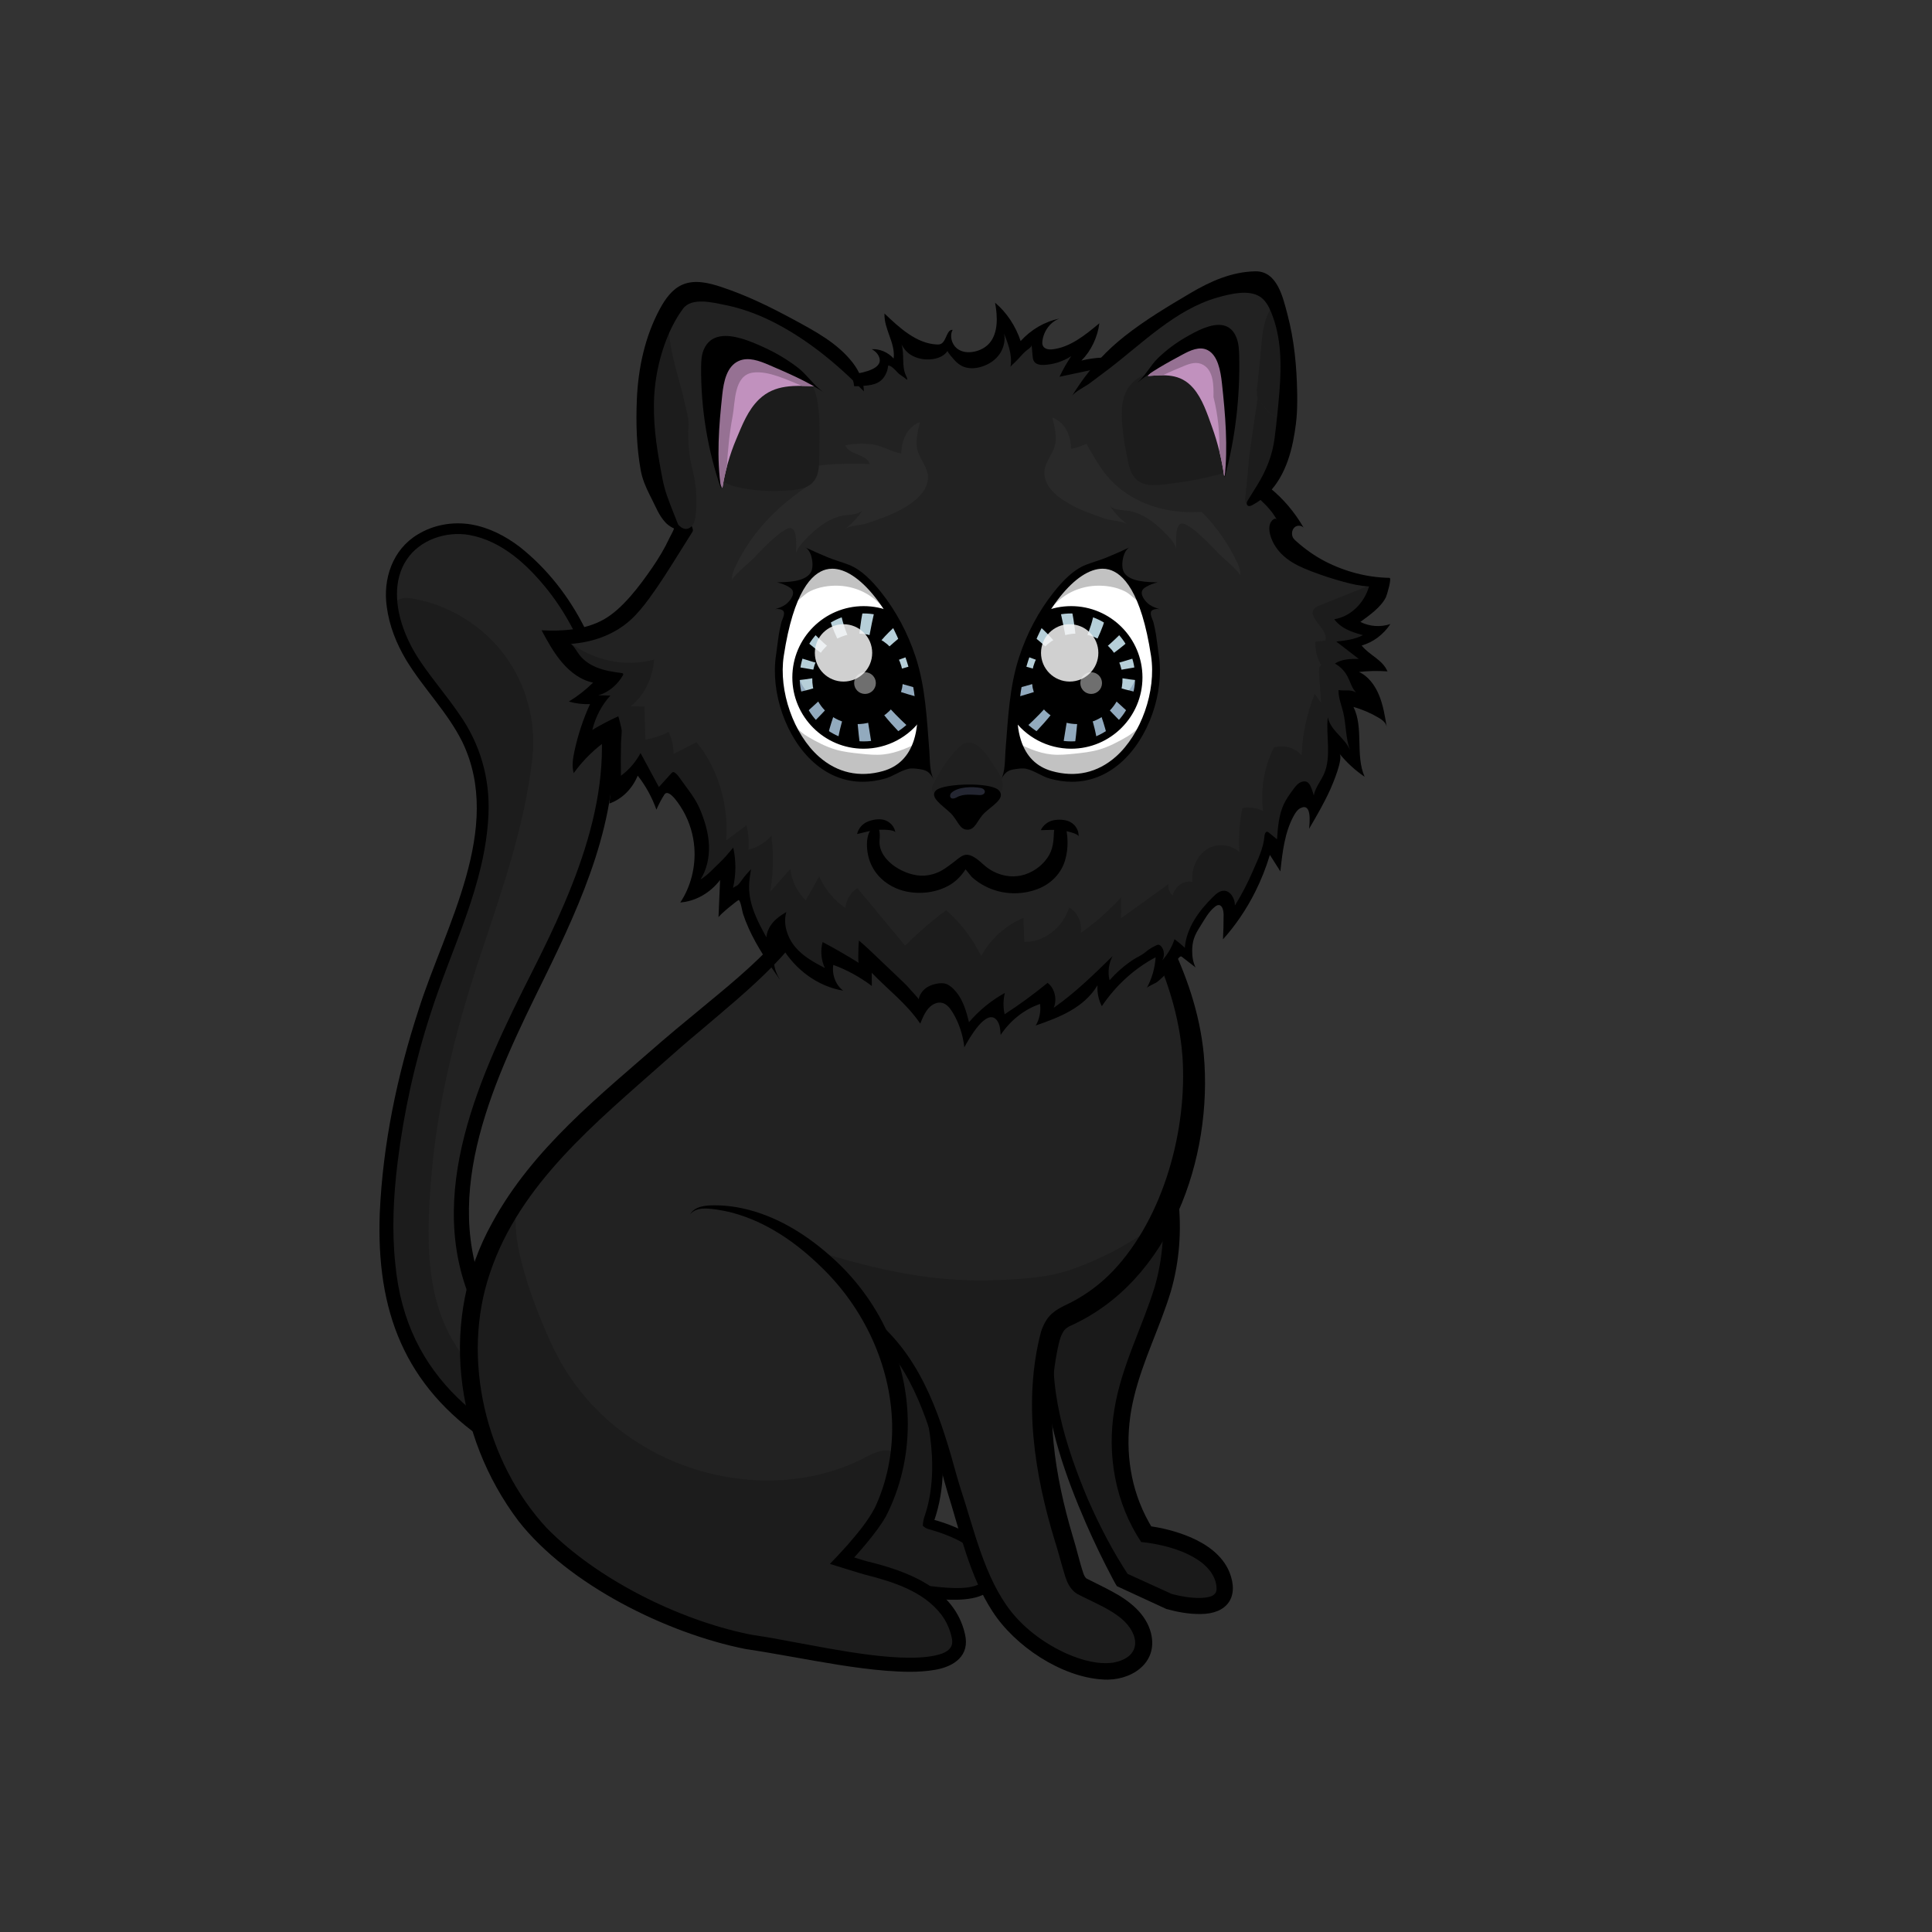 <?xml version="1.0" encoding="UTF-8"?> <svg xmlns="http://www.w3.org/2000/svg" xmlns:xlink="http://www.w3.org/1999/xlink" version="1.1" id="" x="0px" y="0px" viewBox="0 0 2304 2304" style="enable-background:new 0 0 2304 2304;" xml:space="preserve"><rect x="0" y="0" width="2304" height="2304" fill="#333333" stroke="none"/> <g class="tail"> <g class="tail__group" style="transform-origin: 1152px 921.6px; transform: skewY(-0.264deg) skewX(-1.309deg);"> <g> <g> <path style="fill:#222222;" d="M641.761,1162.794c42.558-86.243,84.887-177.79,83.1-275.306 c-1.398-76.296-31.36-151.567-81.799-205.496c-22.612-24.176-50.291-44.667-81.827-50.217 c-31.536-5.55-67.151,6.716-83.998,35.787c-20.99,36.218-7.326,84.437,15.072,119.676c22.397,35.238,52.985,64.848,69.421,103.668 c37.988,89.726-10.229,191.157-44.012,282.79c-24.91,67.564-42.211,138.338-51.411,210.302 c-10.16,79.474-9.273,165.179,29.566,233.78c42.996,75.943,124.282,118.596,198.215,151.48 c-11.859-100.738-108.269-153.354-134.265-250.628C526.335,1393.327,588.622,1270.48,641.761,1162.794z"></path></g></g><g> <g> <path style="fill:#1C1C1C;" d="M572.125,1141.541c25.856-78.006,54.039-157.396,62.839-238.001 c4.691-42.967-7.412-87.547-33.187-122.243c-25.775-34.696-64.961-59.156-107.453-67.073c-5.881-1.096-12.116-1.858-17.713,0.253 c-23.507,8.863,7.648,60.094,15.698,72.76c22.397,35.238,52.984,64.848,69.42,103.668c37.988,89.726-10.229,191.157-44.012,282.79 c-24.91,67.564-42.211,138.338-51.411,210.302c-10.16,79.474-9.273,165.179,29.566,233.78 c39.51,69.787,122.348,126.299,197.786,150.833c-0.934-17.462-2.977-34.671-16.894-46.043 c-37.35-30.521-80.467-57.411-114.066-93.375c-57.09-61.11-54.76-146.514-48.437-224.448 C521.555,1314.823,543.811,1226.963,572.125,1141.541z"></path></g></g><g> <g> <g> <path d="M634.443,1159.182c53.706-106.346,106.697-226.912,72.683-347.284c-10.526-38.664-28.328-75.539-53.047-107.126 c-24.235-30.534-54.968-59.643-94.412-66.796c-27.764-4.75-58.9,5.599-74.729,29.502c-16.274,24.442-13.299,56.325-3.515,82.875 c5.037,13.893,12.154,27.122,20.504,39.34c14.329,21.21,30.888,40.17,45.608,61.806c25.02,35.193,36.989,76.951,34.958,119.966 c-3.708,83.72-44.034,158.975-68.917,237.035c-18.855,57.982-32.045,117.824-39.509,178.319 c-4.879,40.052-6.904,80.685-2.625,120.762c13.112,138.514,108.613,201.41,226.71,252.537 c-0.001-0.001-13.998,10.312-13.996,10.305c-2.935-26.139-12.639-50.786-26.061-73.456 c-27.729-46.949-68.976-87.308-92.795-137.411C503.241,1425.703,573.687,1279.631,634.443,1159.182L634.443,1159.182z M649.08,1166.405c-57.446,116.748-126.547,256.325-67.017,385.046c23.984,49.198,64.498,87.957,92.855,135.577 c14.785,24.578,25.747,52.28,29.1,81.059c0,0,2.217,17.617,2.217,17.617c-43.175-19.271-86.221-39.35-125.704-66.617 c-98.679-66.826-131.924-156.054-127.653-272.283c3.676-82.693,20.785-164.441,46.424-242.986 c31.398-98.938,101.735-216.082,52.058-319.007c-17.502-35.358-46.347-63.708-66.938-97.621 c-11.628-19.445-20.178-40.861-23.171-63.493c-4.843-33.318,6.95-68.521,36.964-86.364 c18.836-11.549,41.855-15.561,63.584-11.921c21.276,3.595,41.06,13.855,58.025,26.796 c66.049,52.341,104.504,134.737,111.198,217.878C739.179,975.034,694.117,1074.518,649.08,1166.405L649.08,1166.405z"></path></g></g></g></g> </g> <g class="body"> <g class="body__group" style="transform-origin: 1152px 921.6px; transform: skewY(-0.18deg) skewX(-0.892deg);"> <g class="body__part body__part--static"> <g class="body__subpart body__subpart--static"> <g> <path style="fill:#1C1C1C;" d="M1001.932,1034.998l313.868-1.698c17.057,19.795,32.554,40.668,46.557,62.329 c-38.074,21.166-89.098,36.589-156.845,43.076c-90.958,8.708-162.132-3.652-217.958-27.259 C998.797,1088.195,1004.401,1062.943,1001.932,1034.998z"></path></g><g> <path style="fill:#1A1A1A;" d="M1386.63,1537.489c-13.6,44.807-35.436,85.687-45.641,133.292 c-10.311,48.106-7.166,106.306,25.835,158.744c0,0,80.378,7.978,92.431,55.313c12.148,47.712-65.059,25.014-65.059,25.014 l-55.83-25.602c0,0-107.299-173.051-84.686-301.778c22.004-125.257-10.656-256.861-96.858-344.509 c-85.485-86.919,15.836-116.639,15.836-116.639l79.393,22.005C1352.172,1264.193,1425.532,1409.33,1386.63,1537.489z"></path></g><g> <g> <path d="M1396.199,1540.394c-13.174,43.272-33.453,82.242-43.875,125.752c-10.188,41.357-8.857,85.877,6.662,125.645 c4.359,11.3,9.889,22.126,16.302,32.409c0.005,0-7.493-4.63-7.471-4.624c17.716,2.204,34.96,6.559,51.505,13.514 c19.234,8.198,38.421,21.292,46.82,41.705c11.742,29.418-2.357,49.917-34.459,50.018c-13.93,0.126-27.468-2.348-40.778-6.03 c0,0-0.663-0.306-0.663-0.306c0,0-55.764-25.744-55.764-25.744l-2.583-1.192c-1.736-2.749-3.25-5.607-4.71-8.364 c-11.429-21.567-22.074-43.562-31.873-65.899c-24.676-56.767-45.703-116.462-49.742-178.792 c-1.132-18.951-0.441-38.184,2.879-57.042c2.853-16.005,4.86-32.171,5.911-48.396c7.608-107.777-27.941-220.522-106.547-296.421 c-18.734-20.098-38.028-46.985-30.267-76.191c6.084-21.805,25.704-36.559,45.331-45.79c2.263-1.033,4.596-2.068,6.967-2.916 c0,0,2.701-0.813,2.701-0.813s2.785,0.772,2.785,0.772s79.393,22.005,79.393,22.005s3.03,0.84,3.03,0.84s2,2.418,2,2.418 C1349.225,1246.596,1438.555,1393.974,1396.199,1540.394L1396.199,1540.394z M1377.061,1534.585 c40.085-138.459-47.935-281.025-132.709-384.875c-0.001,0,5.029,3.258,5.029,3.258s-79.393-22.005-79.393-22.005 s5.485-0.041,5.485-0.041c-0.093,0.011-0.314,0.06-0.533,0.114c-3.576,0.903-7.088,2.11-10.511,3.518 c-54.491,23.213-37.135,65.025-3.988,99.152c88.671,90.776,119.791,226.496,98.51,349.579 c-10.724,69.94,11.38,140.333,38.255,204.391c13.933,31.74,29.965,62.736,49.09,91.66c0.003,0.003-4.04-3.564-4.039-3.563 c0,0,55.895,25.459,55.895,25.459s-1.278-0.478-1.278-0.478s1.298,0.354,1.298,0.354c10.751,2.754,22.11,4.702,33.146,4.545 c7.389-0.308,18.789-1.172,19.458-9.763c0.565-13.538-8.263-25.593-19.212-33.571c-18.096-13.002-41.003-19.223-62.968-22.506 c-1.511-0.23-6.038-0.685-7.691-0.887c-30.601-46.004-41.131-103.842-31.986-157.983 C1337.178,1629.456,1362.115,1583.206,1377.061,1534.585L1377.061,1534.585z"></path></g></g><path style="fill:#1A1A1A;" d="M1106.066,1816.78c33.576,8.604,72.739,25.667,75.624,58.863 c2.845,32.723-55.87,24.866-74.009,22.997c-21.492-2.214-44.546-4.867-65.835-11.128c-19.646-5.778-41.777-8.913-60.654-18.119 c-15.64-7.628-29.876-20.598-36.91-37.233c-5.868-13.878-6.356-29.027-6.742-43.654c-0.795-30.121-1.585-60.072-2.371-89.856 c-1.014-38.437-2.022-76.608-1.54-114.345c0.187-14.635,1.074-30.464,10.454-40.375c11.415-12.061,30.99-10.927,48.196-8.098 c25.462,4.187,49.917,12.356,69.766,32.137c21.289,21.215,33.911,56.378,41.646,84.63 C1124.877,1729.988,1120.129,1782.025,1106.066,1816.78z"></path><g> <path d="M1111.626,1813.972c0.306-0.91,0.041-1.974-0.7-2.354c-0.18-0.061,0.116,0.027,0.263,0.066 c9.776,2.637,19.339,5.799,28.661,9.854c23.631,9.988,48.802,29.221,48.481,57.627c-1.559,27.2-35.358,29.1-56.177,28.578 c-9.753-0.195-23.602-1.675-33.418-2.591c-11.031-1.082-22.141-2.352-33.266-4.226c-11.003-1.724-21.987-4.608-32.764-7.52 c-35.596-8.415-69.033-13.711-91.233-46.995c-10.22-15.209-12.832-34.283-13.346-52.097c-0.417-16.047-1.236-33.614-1.601-49.562 c-1.15-48.895-3.646-108.637-2.667-157.139c0.166-18.404,1.046-40.535,16.753-53.28c12.952-10.526,31.204-10.526,46.712-8.317 c17.319,2.549,34.06,6.664,50.044,14.415c18.786,9.116,34.605,23.501,45.536,41.272c4.505,7.207,8.558,15.142,12.006,22.913 c11.199,25.824,18.046,53.17,23.374,80.729c7.406,39.933,9.894,82.293-2.133,121.607c-0.188,0.478-1.469,4.636-1.647,5.113 C1113.938,1813.248,1112.899,1813.097,1111.626,1813.972L1111.626,1813.972z M1100.506,1819.589 c0.103-3.665,0.835-8.04,2.197-11.617c0.119-0.301,1.328-4.25,1.493-4.714c1.969-6.312,3.434-12.771,4.588-19.3 c5.516-31.787,2.577-64.574-3.764-96.034c-5.782-27.577-13.394-55.184-25.669-80.625c-2.771-5.77-6.191-11.729-9.66-17.107 c-9.67-15.024-23.37-27.031-39.632-34.489c-13.898-6.432-29.707-9.954-45.035-11.853c-11.109-1.147-23.602-1.941-32.443,5.037 c-11.347,9.588-8.851,33.157-9.263,47.131c0.03,27.279,0.535,54.931,1.325,82.22c0.552,23.23,1.894,76.526,2.287,99 c0.254,9.122,0.224,23.246,1.313,32.073c2.93,32.69,26.645,51.458,56.887,59.992c11.334,3.454,23.798,6.091,35.779,9.553 c3.738,1.098,7.905,2.367,11.675,3.319c20.576,5.363,42.848,7.654,64.085,10.129c14.652,1.468,46.727,4.804,56.493-7.54 c4.451-6.177,0.66-18.122-2.972-24.191c-10.703-17.555-31.261-26.556-50.262-33.214c-3.802-1.262-7.649-2.438-11.52-3.501 C1105.578,1823.252,1102.419,1821.55,1100.506,1819.589L1100.506,1819.589z"></path></g><g> <path style="fill:#222222;" d="M904.81,1959.972c-88.106-12.224-221.614-76.745-278.445-152.191 c-56.358-74.819-79.308-173.05-61.389-259.25c27.038-130.066,134.75-214.342,226.818-295.477 c89.746-79.089,216.002-158.92,196.548-280.165c0,0,288.061-20.313,288.065-20.313c4.663-0.329,27.164,31.793,30.72,36.38 c9.733,12.551,18.939,25.495,27.6,38.762c17.399,26.652,32.603,54.629,45.504,83.435c15.116,33.753,28.945,70.929,38.778,106.175 c10.146,36.368,7.077,83.208,3.384,118.686c-4.759,45.717-19.159,87.322-43.874,123.104 c-16.138,23.364-27.082,51.281-45.846,72.97c-19.86,22.957-53.892,25.577-71.965,49.956 c-13.353,18.011-14.224,43.9-14.616,68.351c-0.786,48.972-1.467,99.354,12.021,149.111c3.686,13.596,10.112,26.595,11.836,40.279 c1.793,14.235,8.069,28.766,16.801,40.528c19.415,26.152,54.789,29.665,71.308,58.553c9.238,16.156,7.339,31.747-4.38,42.914 c-30.921,29.456-113.271-1.354-155.015-54.369c-6.148-7.808-10.917-16.789-15.324-25.675 c-23.1-46.577-37.926-97.258-52.287-145.817c-15.393-52.047-31.104-108.191-70.179-148.534 c11.654,46.7,12.507,95.339,3.267,140.982c-4.655,22.995-11.874,45.266-21.58,66.18c-4.75,10.235-10.095,20.145-16.021,29.646 c-6.84,10.969-12.163,13.361-24.303,17.095c0,0,127.151,25.264,140.788,90.22 C1156.808,2017.179,965.329,1968.368,904.81,1959.972z"></path></g><g> <path style="fill:#1C1C1C;" d="M1167.063,1865.189c-14.404-35.899-25.336-73.17-36.013-109.271 c-13.669-46.218-27.605-90.646-55.03-130.835c-15.53-22.758-31.288-45.276-46.866-67.818 c-7.17-10.375-31.716-58.02-42.255-61.147c73.756,21.885,137.131,34.183,210.586,30.099c30.905-1.718,55.881-3.283,84.911-13.948 c31.842-11.698,61.661-27.368,88.631-46.613c-8.916,27.758-27.026,50.569-48.442,68.864 c-18.167,15.52-52.103,25.797-65.335,45.91c-10.891,16.555-10.827,49.326-11.158,69.965 c-0.786,48.972-1.467,99.354,12.021,149.111c3.686,13.596,10.112,26.595,11.836,40.279c1.793,14.235,8.069,28.766,16.801,40.528 c19.415,26.152,54.789,29.665,71.308,58.553c9.238,16.156,7.339,31.747-4.38,42.914c-30.921,29.456-113.271-1.354-155.015-54.369 c-6.148-7.808-10.917-16.789-15.324-25.675C1177.414,1889.792,1172.033,1877.574,1167.063,1865.189z"></path></g><g> <path style="fill:#1C1C1C;" d="M904.81,1959.972c-88.106-12.224-221.614-76.745-278.445-152.191 c-56.358-74.819-79.308-173.05-61.389-259.25c9.051-43.54,31.562-91.297,58.93-124.046 c-28.676,34.315,18.983,147.925,36.369,183.811c70.151,144.798,250.246,194.349,373.442,128.818 c11.459-6.095,27.639-12.595,36.49-1.005c11.719,15.347-5.561,24.77-11.182,34.864c-7.229,12.979-10.039,29.726-16.465,43.572 c-4.75,10.235-10.095,20.145-16.021,29.646c-6.84,10.969-12.163,13.361-24.303,17.095c0,0,127.151,25.264,140.788,90.22 C1156.808,2017.179,965.329,1968.368,904.81,1959.972z"></path></g><g> <path d="M1281.343,934.343c5.627,9.274,15.927,26.271,21.403,34.816c4.783,7.053,10.632,16.014,14.984,23.073 c53.202,80.564,108.259,166.234,117.826,265.107c11.237,123.581-40.239,271.187-160.241,324.29 c-3.64,2.141-5.549,3.676-7.114,6.188c-3.764,6.078-5.208,12.656-6.729,19.916c-15.607,74.597-3.774,151.854,17.804,224.265 c4.489,14.09,8.146,31.161,12.974,45.102c0.646,1.594,1.354,2.936,1.99,3.826c0.645,0.908,1.123,1.276,1.371,1.422 c-0.011,0.006,0.034,0.038,0.197,0.117c0,0,0.372,0.191,0.372,0.191s0.743,0.382,0.743,0.382 c9.674,4.975,19.325,9.474,29.245,14.89c20.255,10.762,40.697,26.406,46.484,49.875c8.884,36.205-24.857,57.491-57.593,55.066 c-49.545-2.855-104.995-40.014-131.497-81.236c-27.071-41.173-39.246-96.532-53.876-143.034 c-1.023-3.294-2.898-9.899-3.803-13.221c-16.918-64.442-36.153-132.259-87.33-178.247c0,0,8.878-10.005,8.878-10.005 c54.123,47.41,75.5,116.942,93.809,183.92c0.927,3.245,2.889,9.855,3.926,13.076c16.276,48.77,28.546,107.253,60.921,148.067 c17.747,21.951,41.326,38.919,67.079,50.325c17.058,7.317,35.937,12.701,54.45,10.244c33.683-6.259,32.469-33.139,9.597-52.653 c-13.585-11.134-29.456-17.676-45.307-25.619c-1.17-0.53-3.597-1.805-4.696-2.328c-7.428-3.292-12.193-10.083-14.912-16.81 c-2.078-4.607-4.997-15.887-6.543-20.834c-2.179-7.747-5.117-18.586-7.563-26.068c-24.564-80.129-38.327-167.555-16.79-250.104 c1.63-5.115,4.071-10.505,7.137-15.048c3.719-5.483,9.084-9.783,14.508-12.898c4.811-2.785,9.201-4.659,12.884-6.553 c19.147-9.625,36.557-22.689,51.404-38.176c60.762-64.206,88.846-169.211,82.776-256.19 c-7.27-95.034-58.454-178.582-106.292-258.828c0,0-1.734-3.032-1.734-3.032s-1.681-3.004-1.681-3.004 c-1.072-1.919-2.186-3.84-3.328-5.771c0,0-7.045-11.778-7.045-11.778c-1.183-2.007-2.36-4.043-3.511-6.117 c0,0-3.302-6.075-3.302-6.075s-13.001-24.142-13.001-24.142L1281.343,934.343L1281.343,934.343z"></path></g><g> <path d="M823.007,1448.096c5.791-9.958,19.113-10.704,29.461-10.695c13.975-0.011,27.905,2.029,41.479,5.643 c36.317,9.74,68.935,30.389,96.806,55.254c28.331,24.933,51.414,55.696,67.214,89.994 c32.505,68.986,33.628,151.483-1.343,219.789c-6.369,11.248-14.044,21.002-22.049,30.866 c-7.944,9.603-16.018,18.749-24.645,27.795c0,0-3.351-13.057-3.351-13.057c8.922,2.742,17.925,5.511,26.782,8.127 c48.499,11.656,105.118,32.353,117.403,86.888c6.137,25.777-12.906,38.878-36.039,42.7c-19.565,3.349-38.804,2.445-58.223,1.023 c-19.01-1.541-37.771-4.1-56.415-7.019c-37.188-5.901-73.945-13.316-111.083-18.895 c-93.521-18.581-211.151-76.559-270.616-152.531c-77.011-101.931-94.554-242.404-31.503-355.563 c48.221-88.776,128.474-151.991,202.969-217.137c10.71-9.215,21.624-18.249,32.506-27.2 c59.709-50.118,137.766-106.876,157.167-185.579c5.439-21.885,4.659-44.793,0.501-66.855c-0.796-4.379-1.889-8.763-3.065-13.249 l11.526-3.269c11.874,37.953,12.186,77.627-2.889,114.71c-29.064,70.99-93.902,120.996-150.556,169.494 c-14.148,11.721-28.609,24.317-42.366,36.543c-81.3,72.175-173.165,146.182-208.455,252.539 c-34.73,101.935-4.945,225.317,67.749,303.824c60.052,61.108,156.745,109.182,240.399,126.526 c9.13,1.817,18.464,2.896,27.566,4.562c9.329,1.636,18.55,3.393,27.76,5.131c44.257,7.861,135.988,27.767,176.022,13.394 c8.71-3.404,13.383-8.73,11.401-18.125c-2.023-10.286-6.368-20.027-12.702-28.421c-21.84-28.211-58.411-39.212-91.77-47.718 c-13.4-3.865-27.602-8.515-40.961-12.557c6.763-7.016,14.557-15.207,20.945-22.48c11.927-13.749,24.052-28.134,32.536-44.182 c14.639-31.064,21.398-65.68,20.746-99.951c-1.644-70.537-34.06-139.035-84.797-187.654 c-29.563-28.858-64.71-53.361-104.985-64.288c-6.463-1.756-13.092-3.062-19.742-4.078 C843.886,1441.044,830.677,1439.023,823.007,1448.096L823.007,1448.096z"></path></g></g></g></g> </g> <g class="face"> <g class="face__group" style="transform-origin: 1152px 921.6px; transform: rotate(-10deg);"> <g class="face__part face__part--static"> <g class="face__subpart face__subpart--static"> <path style="fill:#222222;" d="M1314.694,1162.81c-17.74,22.304-41.321,38.674-67.015,46.525 c-0.09-6.653-0.181-13.306-0.271-19.959c-17.396,2.982-33.883,12.313-46.368,26.242c-0.998,1.113-2.157,2.341-3.561,2.253 c-1.078-0.068-1.979-0.908-2.766-1.738c-3.59-3.778-6.643-8.198-9.01-13.042c-12.872,7.09-24.407,17.224-33.634,29.548 c-3.493-18.119-19.621-47.094-38.871-44.71c-8.08,1.001-15.84,7.122-18.169,15.87c-16.354-15.678-32.709-31.356-49.063-47.034 c-5.438-5.213-11.859-10.765-18.928-9.563c0.8,3.62,0.607,7.51-0.547,11.008c-10.737-8.985-23.988-14.121-37.373-14.487 c-2.354,7.084-3.165,14.807-2.345,22.312c-22.409-13.276-46.4-28.682-55.933-55.046c-7.587,4.508-13.512,12.427-16.161,21.597 c-14.83-21.837-30.236-45.28-32.387-72.638c-5.42,5.062-11.46,9.285-17.897,12.513c2.215-12.447,1.361-25.566-2.441-37.519 c-8.8,11.959-20.286,21.404-33.093,27.215c3.239-19.622,6.03-39.573,4.594-59.464c-0.958-13.274-3.918-26.545-9.544-38.324 c-4.146-8.68-11.641-23.452-20.32-27.12c-7.308-3.088-14.693,3.834-20.085,10.178c-4.315-8.485-8.631-16.97-12.946-25.454 c-0.76-1.494-1.635-3.101-3.079-3.677c-2.085-0.833-4.244,0.839-5.959,2.41c-8.212,7.528-16.424,15.056-24.636,22.584 c-4.51-13.384-2.886-28.216-2.756-42.526c0.068-7.423-0.369-15.185-3.703-21.596c-3.334-6.41-10.366-10.949-16.64-8.613 c-6.716,2.501-9.741,11.185-15.247,16.174c3.888-17.028,8.744-33.776,14.53-50.108c-4.198-2.433-8.737-4.122-13.398-4.983 c9.849-4.975,18.473-12.972,24.686-22.894c-17.615-2.651-34.33-12.313-46.488-26.873c-5.518-6.609-10.354-15.451-8.457-24.257 c24.08,1.935,48.679-5.534,68.613-20.831c21.17-16.246,36.426-40.281,51.222-63.8c5.705-9.068,11.41-18.136,17.116-27.204 c4.007-6.369,8.221-13.825,6.594-21.408c-0.641-2.987-2.17-5.73-2.377-8.794c-0.411-6.064,7.999-10.235,11.663-13.032 c5.997-4.58,12.081-9.015,18.132-13.505c11.751-8.721,23.451-17.615,34.155-27.932c3.843-3.704,7.698-7.42,11.091-11.643 c5.029-6.259,8.954-13.515,12.848-20.722c0.497-0.919,0.971-2.184,0.316-2.969c-0.405-0.486-1.069-0.528-1.661-0.519 c-2.829,0.045-5.653,0.518-8.372,1.4c6.633-11.262,16.359-17.661,26.217-24.832c10.765-7.831,21.637-15.475,32.613-22.926 c3.37-2.288,7.855-5.628,11.661-6.775c1.205-0.363,2.477-0.204,3.724-0.223c3.684-0.053,7.196-1.653,10.568-3.319 c3.422-1.691,6.806-3.477,10.149-5.355c1.143-0.642,2.317-1.328,3.113-2.449c0.714-1.004,1.06-2.266,1.611-3.391 c3.379-6.893,12.944-4.492,18.681-4.604c8.557-0.168,17.116-0.335,25.674-0.503c5.075-0.1,10.458-0.3,14.701-3.431 c6.008-4.434,7.861-13.215,9.225-21.143c3.674,3.771,8.086,6.629,12.832,8.314c1.132-12.411,2.264-24.822,3.396-37.233 c6.94,4.969,13.96,9.982,21.732,13.023c7.82,3.061,16.151,4.026,24.404,4.799c8.679,0.813,17.092,2.082,24.481,7.584 c6.863,5.111,13.028,10.237,21.979,8.826c8.138-1.283,13.436-7.99,19.564-13.358c6.657-5.833,9.02-19.222,9.319-28.164 c0.022-0.655,0.054-1.373,0.448-1.856c0.958-1.176,2.619,0.184,3.447,1.477c5.718,8.922,10.289,18.77,13.527,29.144 c5.536-9.674,12.745-18.926,22.478-22.496c-1.008,0.37-1.513,7.967-1.547,9.13c-0.093,3.313,0.918,5.551,1.808,8.554 c1.569,5.29,2.1,10.471,7.931,11.977c4.867,1.257,9.864-0.874,14.497-2.966c10.481-4.732,20.962-9.465,31.444-14.198 c-2.651,9.463-6.688,18.435-11.9,26.444c14.731-4.368,30.213-5.514,45.327-3.358c-4.09,1.82-4.071,8.984-0.928,12.442 c3.142,3.458,7.885,4.15,12.272,4.526c21.67,1.86,43.457,0.485,65.109-1.623c-3.508,3.735-3.079,10.465-0.37,14.961 c2.708,4.497,7.091,7.291,11.316,9.927c10.518,6.562,21.036,13.124,31.554,19.686c8.928,5.57,18.134,11.407,24.235,20.606 c-3.668-2.32-8.179,2.877-7.667,7.57c0.512,4.693,3.943,8.216,7.205,11.205c13.507,12.38,28.015,23.38,43.288,32.822 c-6.26,0.859-8.432,10.693-5.535,16.984c2.897,6.291,8.682,10.068,13.569,14.544c6.406,5.868,11.593,13.405,15.033,21.848 c1.862,4.569,0.058,8.551,0.367,13.438c0.317,5.013,1.572,9.912,3.469,14.452c3.891,9.319,10.436,17.23,18.104,22.795 c13.482,9.785,29.684,13.377,45.448,16.777c13.967,3.012,27.934,6.024,41.901,9.036c0.491,0.106,1.032,0.247,1.319,0.707 c0.308,0.494,0.205,1.163,0.083,1.75c-4.238,20.341-17.09,38.193-33.912,47.102c8.721,3.48,17.442,6.96,26.163,10.44 c-4.658,8.31-12.54,14.248-21.152,15.936c6.584,5.736,11.957,13.213,15.562,21.651c-5.568-0.913-11.424,0.613-16.066,4.186 c8.947,12.215,15.17,26.927,17.949,42.433c-6.143-4.322-14.216-4.958-20.836-1.641c1.805,23.534,3.609,47.068,5.413,70.6 c-3.941-4.759-7.883-9.517-11.823-14.276c-1.622-1.959-4.551-6.855-7.119-7.067c-3.062-0.253-5.26,5.277-5.993,7.934 c-1.056,3.828-1.13,7.894-1.434,11.888c-1.418,18.639-8.169,36.72-19.013,50.92c-0.345,0.451-0.759,0.935-1.288,0.947 c-0.528,0.013-0.96-0.448-1.309-0.892c-1.688-2.148-2.986-4.676-4.823-6.664s-4.477-3.409-6.923-2.598 c-1.348,0.447-2.46,1.509-3.461,2.617c-3.419,3.782-6.03,8.377-8.452,13.031c-8.045,15.464-14.338,32.076-18.679,49.31 c-0.357,1.418-0.919,3.082-2.204,3.38c-2.504,0.581-3.198-4.333-5.638-5.197c-2.467-0.875-4.126,2.712-5.003,5.447 c-3.294,10.275-10.677,18.127-15.802,27.409c-4.377,7.928-7.077,16.856-10.737,25.229c-3.66,8.373-8.59,16.52-15.896,20.955 c-1.438,0.872-3.394,1.514-4.559,0.227c-0.778-0.859-0.836-2.217-0.912-3.439c-0.216-3.459-0.971-6.875-2.221-10.045 c-6.606-16.753-25.691,9.49-30.576,16.78c-9.059,13.518-14.801,29.881-16.053,46.765c-4.187-5.811-12.574-5.621-18.168-1.57 s-9.029,10.872-12.127,17.488c-1.16-5.256-2.32-10.511-3.481-15.767c-0.296-1.341-0.684-2.826-1.751-3.515 c-1.212-0.782-2.733-0.191-4.018,0.426c-21.502,10.324-41.383,24.889-58.463,42.828 C1316.11,1174.976,1315.402,1168.893,1314.694,1162.81z"></path><path style="fill:#1C1C1C;" d="M1314.694,1162.81c-17.74,22.304-41.321,38.674-67.015,46.525 c-0.09-6.653-0.181-13.306-0.271-19.959c-17.396,2.982-33.883,12.313-46.368,26.242c-0.998,1.113-2.157,2.341-3.561,2.253 c-1.078-0.068-1.979-0.908-2.766-1.738c-3.59-3.778-6.643-8.198-9.01-13.042c-12.872,7.09-24.407,17.224-33.634,29.548 c-3.493-18.119-19.621-47.094-38.871-44.71c-8.08,1.001-15.84,7.122-18.169,15.87c-16.354-15.678-32.709-31.356-49.063-47.034 c-5.438-5.213-11.859-10.765-18.928-9.563c0.8,3.62,0.607,7.51-0.547,11.008c-10.737-8.985-23.988-14.121-37.373-14.487 c-2.354,7.084-3.165,14.807-2.345,22.312c-22.409-13.276-46.4-28.682-55.933-55.046c-7.587,4.508-13.512,12.427-16.161,21.597 c-14.83-21.837-30.236-45.28-32.387-72.638c-5.42,5.062-11.46,9.285-17.897,12.513c2.215-12.447,1.361-25.566-2.441-37.519 c-8.8,11.959-20.286,21.404-33.093,27.215c3.239-19.622,6.03-39.573,4.594-59.464c-0.958-13.274-3.918-26.545-9.544-38.324 c-4.146-8.68-11.641-23.452-20.32-27.12c-7.308-3.088-14.693,3.834-20.085,10.178c-4.315-8.485-8.631-16.97-12.946-25.454 c-0.76-1.494-1.635-3.101-3.079-3.677c-2.085-0.833-4.244,0.839-5.959,2.41c-8.212,7.528-16.424,15.056-24.636,22.584 c-4.51-13.384-2.886-28.216-2.756-42.526c0.068-7.423-0.369-15.185-3.703-21.596c-3.334-6.41-10.366-10.949-16.64-8.613 c-6.716,2.501-9.741,11.185-15.247,16.174c3.888-17.028,8.744-33.776,14.53-50.108c-4.198-2.433-8.737-4.122-13.398-4.983 c9.849-4.975,18.473-12.972,24.686-22.894c-17.615-2.651-34.33-12.313-46.49-26.875c-1.877-2.248-13.211-16.737-7.039-19.206 c2.627-1.051,5.373,0.913,7.664,2.697c29.143,22.686,67.048,30.6,101.502,21.192c-1.36,21.946-11.856,42.962-27.82,55.706 c5.453,0.097,10.905,0.195,16.358,0.291c0.361,13.15,0.722,26.299,1.082,39.449c9.571-1.515,18.942-4.614,27.717-9.166 c3.911,7.982,5.953,17.107,5.868,26.217c9.18-4.644,18.361-9.289,27.541-13.933c25.482,31.266,38.583,74.82,35.206,117.038 c8.096-5.984,16.193-11.969,24.289-17.954c2.287,9.396,3.051,19.256,2.243,28.953c10.344-2.16,20.057-7.989,27.406-16.447 c2.864,22.077,2.413,44.692-1.325,66.604c7.968-9.01,15.936-18.02,23.904-27.03c1.743,14.451,8.453,28.073,18.427,37.409 c5.348-9.463,10.695-18.925,16.043-28.388c7.03,15.416,17.95,28.565,31.152,37.514c1.073-9.851,6.637-18.95,14.438-23.611 c18.958,22.857,37.916,45.713,56.874,68.57c15.334-15.489,31.743-29.636,49.027-42.271c16.937,14.8,31.195,33.452,41.659,54.495 c11.737-20.81,29.775-37.043,50.416-45.37c0.32,9.543,0.641,19.086,0.961,28.629c23.059,0.762,45.709-16.555,53.535-40.929 c9.879,5.157,15.893,18.295,13.878,30.32c17.312-12.201,33.465-26.473,48.099-42.498c-0.011,8.289-0.022,16.579-0.034,24.868 c18.823-13.545,37.647-27.09,56.47-40.635c-0.812,5.034,1.241,10.507,5.017,13.37c2.774-10.903,13.644-18.333,23.54-16.091 c-1.738-15.271,5.443-31.346,17.381-38.911c11.938-7.564,27.901-6.153,38.638,3.416c-1.074-17.504,0.106-35.179,3.491-52.307 c8.287-1.734,17.036-0.57,24.733,3.291c-3.215-25.928,1.443-53.006,13.028-75.721c11.415-3.595,24.41,0.03,33.002,9.206 c0.968-25.17,6.291-50.119,15.582-73.048c2.545,3.472,5.089,6.944,7.634,10.417c-0.838-11.708-1.676-23.415-2.514-35.123 c-0.244-3.405-0.199-7.51,2.358-9.359c2.556-1.849,6.52,3.069,3.818,4.637c-7.257-8.759-11.093-20.976-10.333-32.911 c3.979-0.452,7.959-0.903,11.938-1.354c3.562-14.324-22.363-27.113-13.407-38.068c1.522-1.861,3.73-2.774,5.849-3.622 c19.379-7.758,38.758-15.516,58.137-23.274c16.4-6.565,6.439,12.497,3.026,18.818c-6.299,11.669-15.61,21.327-26.617,27.156 c8.721,3.48,17.442,6.96,26.163,10.44c-4.658,8.31-12.54,14.248-21.152,15.936c6.584,5.736,11.957,13.213,15.562,21.651 c-5.568-0.913-11.424,0.613-16.066,4.186c8.947,12.215,15.17,26.927,17.949,42.433c-6.143-4.322-14.216-4.958-20.836-1.641 c1.805,23.534,3.609,47.068,5.413,70.6c-3.941-4.759-7.883-9.517-11.823-14.276c-1.622-1.959-4.551-6.855-7.119-7.067 c-3.062-0.253-5.26,5.277-5.993,7.934c-1.056,3.828-1.13,7.894-1.434,11.888c-1.418,18.639-8.169,36.72-19.013,50.92 c-0.345,0.451-0.759,0.935-1.288,0.947c-0.528,0.013-0.96-0.448-1.309-0.892c-1.688-2.148-2.986-4.676-4.823-6.664 s-4.477-3.409-6.923-2.598c-1.348,0.447-2.46,1.509-3.461,2.617c-3.419,3.782-6.03,8.377-8.452,13.031 c-8.045,15.464-14.338,32.076-18.679,49.31c-0.357,1.418-0.919,3.082-2.204,3.38c-2.504,0.581-3.198-4.333-5.638-5.197 c-2.467-0.875-4.126,2.712-5.003,5.447c-3.294,10.275-10.677,18.127-15.802,27.409c-4.377,7.928-7.077,16.856-10.737,25.229 c-3.66,8.373-8.59,16.52-15.896,20.955c-1.438,0.872-3.394,1.514-4.559,0.227c-0.778-0.859-0.836-2.217-0.912-3.439 c-0.216-3.459-0.971-6.875-2.221-10.045c-6.606-16.753-25.691,9.49-30.576,16.78c-9.059,13.518-14.801,29.881-16.053,46.765 c-4.187-5.811-12.574-5.621-18.168-1.57s-9.029,10.872-12.127,17.488c-1.16-5.256-2.32-10.511-3.481-15.767 c-0.296-1.341-0.684-2.826-1.751-3.515c-1.212-0.782-2.733-0.191-4.018,0.426c-21.502,10.324-41.383,24.889-58.463,42.828 C1316.11,1174.976,1315.402,1168.893,1314.694,1162.81z"></path><path style="fill:#292929;" d="M1080.455,604.232c-1.304,0.795-2.591,1.548-3.844,2.259c-13.537,7.679-28.34,12.778-42.833,17.652 c-6.909,2.324-20.353,2.346-26.053,6.654c8.371-6.328,15.76-14.29,21.737-23.421c-5.072,7.748-19.905,6.021-27.344,8.063 c-11.813,3.244-22.797,10.24-32.213,18.77c-5.051,4.575-20.871,18.887-20.358,26.867c-0.61-9.482,2.862-37.415-11.55-30.085 c-8.385,4.264-15.005,10.728-22.039,17.199c-6.19,5.694-11.897,11.991-17.762,18.097c-3.353,3.49-25.57,21.795-25.221,25.999 c-0.543-6.534,2.152-12.814,4.972-18.563c21.335-43.487,51.971-71.889,89.393-96.997c-16.947,0.847-33.894,1.693-50.842,2.539 c3.011-6.258,9.208-9.597,15.13-12.116c33.394-14.207,70.007-15.077,105.698-13.799c-4.877-12.472-23.7-10.14-29.336-22.202 c11.398-2.43,23.15-2.651,34.628-0.788c10.947,1.777,21.834,9.206,32.169,10.315c0.183-16.252,7.861-32.086,22.355-37.289 c-2.427,9.653-4.877,19.623-3.78,29.579c1.465,13.284,14.848,24.823,13.237,38.653 C1104.837,586.747,1092.001,597.187,1080.455,604.232z"></path><path style="fill:#292929;" d="M1271.649,598.766c1.304,0.795,2.591,1.548,3.844,2.259c13.538,7.679,28.34,12.778,42.833,17.652 c6.91,2.324,20.353,2.346,26.053,6.654c-8.371-6.328-15.76-14.29-21.736-23.421c5.072,7.748,19.905,6.021,27.344,8.063 c11.813,3.244,22.797,10.24,32.214,18.77c5.051,4.575,20.872,18.887,20.358,26.867c0.61-9.482-2.862-37.415,11.55-30.085 c8.385,4.264,15.005,10.728,22.04,17.199c6.19,5.694,11.897,11.991,17.761,18.097c3.353,3.49,25.57,21.795,25.22,25.999 c0.543-6.534-2.151-12.814-4.972-18.562c-21.335-43.487-51.971-71.889-89.393-96.997c16.947,0.847,33.894,1.693,50.842,2.539 c-3.011-6.258-9.208-9.597-15.131-12.116c-33.394-14.207-70.007-15.077-105.698-13.799c4.877-12.472,23.699-10.14,29.335-22.202 c-11.398-2.43-23.15-2.651-34.628-0.788c-10.946,1.777-21.834,9.206-32.169,10.315c-0.184-16.252-7.86-32.086-22.355-37.289 c2.427,9.653,4.878,19.623,3.78,29.579c-1.465,13.284-14.848,24.823-13.237,38.653 C1247.268,581.281,1260.103,591.72,1271.649,598.766z"></path><path d="M1461.572,495.275c-18.185-14.887-36.775-29.193-57.014-40.15c7.897-2.753,14.598-9.547,17.841-18.09 c-16.22,3.92-32.587,7.772-49.208,8.6c-8.147,0.406-16.345,0.084-24.401-1.411c-1.602-0.297-20.369-5.8-20.736-4.962 c2.226-5.076,6.135-9.193,10.787-11.361c-16.332-2.614-33.082-1.895-49.188,2.111c11.426-11.462,19.142-27.492,21.424-44.506 c-16.997,14.17-35.147,28.857-56.22,31.108c-4.403,0.47-9.902-0.383-11.47-5.029c-0.579-1.714-0.461-3.62-0.202-5.43 c1.723-11.988,9.843-22.525,20.158-26.161c-17.308,3.46-33.63,12.909-46.18,26.737c-6.01-18.081-16.721-34.156-30.471-45.731 c3.08,16.609,3.814,36.083-6.736,48.225c-4.672,5.377-11.074,8.566-17.637,10.021c-7.266,1.61-15.328,1.037-21.312-3.865 c-5.984-4.902-8.889-14.954-4.91-21.97c-7.034-0.861-7.308,13.088-13.685,16.534c-1.703,0.92-3.671,0.949-5.56,0.849 c-23.838-1.262-43.892-19.529-62.055-36.917c-0.839,18.505,13.278,35.277,10.899,53.612c-6.871-7.494-16.569-11.606-26.135-11.081 c4.344,2.365,8.45,6.258,9.468,11.559c4.126,21.491-67.163,21.305-79.09,20.246c5.1,1.965,9.572,5.921,12.468,11.03 c-23.417,8.765-47.248,17.766-67.206,34.08c-18.107,14.801-32.527,35.247-52.215,47.233c9.21-2.948,18.419-5.897,27.629-8.844 c-25.153,36.797-63.573,58.476-100.642,78.938c-1.528,0.844,13.573,12.153,13.751,12.481c2.817,5.189-2.762,12.922-5.222,18.208 c-5.854,12.574-12.893,24.317-20.621,35.543c-14.945,21.712-35.438,49.228-57.694,61.765 c-22.547,12.701-49.595,14.26-74.318,13.02c7.327,13.734,14.953,27.442,24.893,38.918c9.94,11.477,22.474,20.69,36.513,23.468 c-8.836,8.721-18.554,16.315-28.906,22.589c8.233,2.355,16.764,3.391,25.255,3.067c-8.177,17.837-14.438,36.778-18.607,56.286 c-1.825,8.541-3.233,17.627-0.856,25.994c11.871-16.435,26.392-30.448,42.646-41.154c1.465,25.784,2.926,51.761-0.037,77.382 c14.73-5.078,27.326-17.485,33.73-33.227c9.428,11.95,17.01,25.734,22.305,40.552c2.682-6.235,5.836-12.213,9.417-17.849 c5.744-9.039,20.227,15.263,22.914,20.062c7.242,12.935,11.767,27.808,12.906,43.045c1.73,23.132-4.362,46.896-16.779,65.453 c18.144-1.413,35.649-11.303,47.475-26.824c-0.63,14.869-1.26,29.739-1.89,44.609c0.091-2.162,23.169-21.09,24.147-20.659 c2.376,1.048,4.145,13.443,5.042,16.193c1.945,5.963,4.243,11.776,6.789,17.445c9.967,22.186,23.684,41.902,37.293,61.367 c-3.688-6.281-6.78-13.319-7.05-20.836c-0.271-7.518,2.845-15.561,8.864-18.864c16.469,28.184,44,47.881,73.702,52.729 c-8.889-6.372-13.8-19.068-11.881-30.714c16.258,5.926,31.773,14.417,45.946,25.149c-0.039-5.256-0.078-10.512-0.118-15.769 c19.589,20.436,41.301,36.389,57.869,60.65c2.603-6.482,5.294-13.113,9.745-18.17c4.45-5.058,11.099-8.294,17.19-6.352 c5.159,1.644,8.925,6.562,11.929,11.551c7.385,12.268,12.117,26.535,13.679,41.24c5.015-9.295,26.563-48.061,38.9-32.163 c3.583,4.617,4.074,11.219,4.397,17.333c11.693-17.435,28.404-30.554,47-36.896c1.188,8.895-0.699,18.263-5.181,25.717 c27.712-9.607,57.587-20.963,73.713-48.038c-0.584,8.655,1.238,17.495,5.147,24.981c16.777-24.874,39-45.078,64.154-58.327 c-0.827,13.016-4.54,25.787-10.71,36.843c0.918-2.062,9.93-5.492,12.059-7.093c3.786-2.848,7.298-6.136,10.589-9.672 c3.626-3.895,6.597-8.377,10.045-12.425c1.578-1.852,5.969-8.23,7.922-8.686c0.572-0.134,1.127,0.257,1.607,0.63 c5.385,4.17,10.769,8.34,16.153,12.51c-3.058-5.992-4.103-13.058-4.06-19.965c0.031-4.864,0.584-9.762,2.054-14.338 c1.795-5.586,4.887-10.508,7.943-15.355c5.174-8.204,9.504-16.525,16.82-22.459c1.454-1.18,3.081-2.345,4.874-2.28 c4.395,0.16,5.768,6.696,5.777,11.635c0.018,9.754-0.227,19.509-0.738,29.246c15.014-16.695,27.927-35.757,38.314-56.418 c7.087-14.097,12.998-28.939,17.599-44.282c4.177,6.563,8.355,13.125,12.532,19.688c2.456-23.008,5.164-46.851,16.061-66.528 c2.001-3.612,4.42-7.194,7.881-8.922c13.632-6.804,10.995,16.796,10.297,24.631c9.02-15.427,18.112-30.948,25.503-47.461 c2.874-6.422,15.458-36.32,10.818-42.001c8.733,10.691,18.847,19.957,29.925,27.42c-11.361-25.461-0.867-58.473-13.336-83.271 c10.505,2.949,20.69,7.328,30.263,13.009c4.156,2.467,8.609,5.812,9.417,11.013c-2.097-12.962-4.238-26.084-9.161-38.041 c-4.924-11.956-13.018-22.816-23.923-27.668c11.278-1.315,22.657-1.545,33.97-0.685c-5.894-14.136-21.57-19.192-30.776-30.884 c13.59-3.778,25.929-12.996,34.284-25.613c-11.716,3.96-24.681,3.059-35.872-2.493c10.21-7.463,24.547-17.342,30.514-29.499 c1.051-2.141,7.347-22.987,4.248-23.071c-26.476-0.456-52.817-7.311-76.87-19.715c-12.58-6.568-23.957-14.618-34.788-24.368 c-1.131-1.018-2.266-2.066-3.112-3.388c-2.377-3.714-1.818-9.407,1.224-12.448c3.041-3.042,8.141-3.009,11.15,0.073 c-10.545-18.31-24.148-34.388-39.892-47.149c-2.05-1.662-4.327-3.612-4.606-6.435c-0.422-4.267,12.635-5.526,15.825-6.752 c-6.674-5.497-13.9-10.147-21.499-13.831c-5.13-2.487-10.487-4.572-15.059-8.18c-4.467-3.525-7.974-8.341-11.423-13.093 c-3.782-5.213-7.565-10.425-11.347-15.638c8.547,2.612,17.094,5.224,25.641,7.836c-3.93-8.479-11.003-14.458-17.845-20.143 C1470.146,502.345,1465.871,498.794,1461.572,495.275z M1200.424,405.665c3.752,10.384,6.597,21.28,4.619,32.082 c0.259-1.416,3.978-4.29,4.962-5.357c1.642-1.78,3.506-3.38,5.085-5.219c2.974-3.463,6.141-6.797,9.647-9.652 c1.455-1.184,5.745-3.705,5.527-6.224c0.362,4.18,0.724,8.36,1.086,12.541c0.194,2.244,0.412,4.572,1.443,6.507 c2.262,4.244,7.406,5.007,11.807,4.846c11.511-0.418,22.918-4.043,32.918-10.46c-5.228,7.772-9.921,15.997-14.023,24.579 c16.379-3.48,32.758-6.96,49.137-10.441c-2.092,2.413-4.184,4.826-6.276,7.239c-1.806,2.083-3.76,4.76-3.062,7.559 c0.749,3.005,4.006,4.049,6.752,4.526c25.32,4.399,51.436,2.93,76.238-4.289c-3.9,4.495-7.616,9.191-11.133,14.069 c13.224,3.437,25.927,8.022,38.214,14.64c6.236,3.36,12.313,7.081,18.304,10.958c2.88,1.864,5.739,3.77,8.589,5.692 c1.389,0.936,6.308,5.566,7.787,5.303c-3.867,0.689-7.735,1.378-11.603,2.067c-0.88,3.523,1.268,7.023,3.361,9.828 c14.137,18.942,31.615,34.727,51.121,46.168c-3.234,2.766-6.468,5.532-9.702,8.298c-0.823,0.704-1.735,1.62-1.636,2.777 c0.071,0.829,0.651,1.471,1.2,2.032c14.346,14.645,32.18,25.846,42.125,44.537c-2.463-4.628-7.211,1.533-8.141,3.895 c-1.577,4.011-1.212,9-0.162,13.108c3.008,11.766,10.589,21.56,19.534,28.554c8.945,6.993,19.238,11.464,29.549,15.43 c12.791,4.918,25.789,9.161,38.934,12.708c9.867,2.663,19.875,4.943,30.016,5.355c-5.79,20.379-22.599,36.241-41.469,39.135 c5.079,6.983,12.175,11.245,19.825,14.328c4.69,1.89,9.587,3.336,14.357,4.694c-9.882,5.102-20.932,6.4-31.753,7.63 c8.933,6.889,17.866,13.778,26.799,20.666c-9.77-0.069-20.086,0.018-28.503,5.589c6.318,3.325,11.701,8.851,15.217,15.621 c3.289,6.335,5.113,13.901,10.025,18.731c-7.089-3.839-13.512-1.583-20.903-2.75c-0.177,9.23,3.549,17.904,5.675,26.821 c3.484,14.619,2.744,30.436,7.923,44.408c-6.459-14.798-23.121-22.786-26.36-38.86c-1.272,11.256-0.104,22.652,0.242,33.992 c0.346,11.34-0.214,23.087-4.633,33.291c-3.847,8.883-10.514,16.363-12.339,26.026c-1.278-4.524-3.243-11.603-6.435-14.921 c-2.863-2.976-7.874-1.96-10.984,0.125c-2.862,1.919-5.059,4.844-7.188,7.725c-4.128,5.583-8.243,11.258-11.228,17.694 c-5.887,12.688-6.991,27.397-7.986,41.661c-3.181-2.597-6.362-5.193-9.543-7.79c-0.711-0.58-1.484-1.184-2.362-1.193 c-2.21-0.023-2.949,3.254-3.155,5.726c-1.203,14.462-8.137,27.806-13.595,40.606c-6.171,14.47-13.386,28.374-21.568,41.526 c0.108-8.604-5.721-17.744-13.381-17.566c-4.976,0.115-9.227,3.874-12.962,7.568c-16.253,16.075-31.419,36.269-33.444,60.488 c-3.882-3.716-7.971-7.157-12.236-10.298c-3.147,9.563-8.235,18.313-14.767,25.393c3.166-4.897,2.7-12.325-1.047-16.675 c-0.893-1.036-2.02-1.938-3.301-2.031c-1.024-0.074-2.014,0.374-2.958,0.826c-4.784,2.288-8.844,4.751-12.946,8.199 c-4.414,3.711-10.019,5.92-14.786,9.095c-10.09,6.72-19.419,14.882-27.674,24.245c-2.409-9.645-1.036-20.401,3.687-28.898 c-22.43,21.968-44.985,44.039-70.258,61.69c3.477-8.053,2.082-18.243-2.858-25.17c-1.263-1.771-2.757-3.328-4.461-4.582 c-16.472,13.51-33.588,26.03-51.251,37.488c-1.858-8.32-1.762-17.179,0.274-25.446c-15.923,8.725-30.472,20.6-42.777,34.916 c-3.133-12.898-7.051-26.063-15.102-35.91c-3.548-4.339-9.236-9.697-14.624-10.41c-5.788-0.766-13.22,0.919-18.468,3.643 c-5.7,2.958-10.586,8.552-11.822,15.467c0.193-1.077-8.856-10.365-9.97-11.728c-3.356-4.107-7.045-7.61-10.824-11.218 c-12.694-12.118-25.405-24.211-38.129-36.289c-3.985-3.783-8.211-7.422-12.303-11c-0.467,4.564-0.684,9.166-0.672,13.761 c0.005,1.676-0.528,12.301,0.668,13.05c-14.173-8.876-28.617-17.204-43.301-24.963c-2.773,10.183-1.782,21.589,2.69,30.978 c-12.47-6.557-25.237-13.346-34.824-24.446c-9.588-11.1-15.457-27.62-11.152-42.31c-5.537,3.252-11.003,6.854-15.438,11.796 c-4.435,4.942-7.798,11.39-8.298,18.385c-10.309-18.603-20.82-38.602-20.671-60.514c0.048-6.979,1.193-13.883,2.335-20.744 c-4.009,4.275-7.833,8.306-11.158,13.193c-1.412,2.076-2.962,4.13-4.78,5.775c-0.623,0.564-5.522,3.043-5.576,3.271 c3.676-15.639,3.773-32.322,0.281-48.014c-5.33,6.368-10.675,12.752-16.643,18.361c-7.239,6.8-13.94,14.604-22.385,19.6 c7.526-11.691,10.639-26.531,10.051-40.944c-0.612-14.99-5.183-29.498-10.778-42.947c-5.547-13.334-15.811-25.306-23.853-36.796 c-1.755-2.508-3.586-5.065-6.053-6.646c-0.673-0.432-1.441-0.794-2.206-0.65c-0.808,0.151-1.446,0.83-2.029,1.476 c-4.921,5.448-9.842,10.896-14.763,16.345c-7.294-13.519-14.587-27.039-21.88-40.558c-5.854,10.846-13.922,20.175-23.405,27.061 c-0.222-12.909-0.2-25.824,0.068-38.733c0.106-5.104,0.972-10.442,0.858-15.449c-0.034-1.525-3.768-16.834-4.087-16.69 c-10.571,4.781-20.911,10.206-30.961,16.243c3.766-15.473,11.276-29.774,21.511-40.962c-4.771-0.107-9.541-0.214-14.312-0.32 c11.965-3.496,22.656-12.213,29.322-23.908c0.24-0.421,0.485-0.897,0.406-1.389c-0.137-0.857-1.087-1.139-1.857-1.241 c-10.277-1.37-20.649-2.876-30.355-6.912c-6.829-2.839-13.342-7.019-18.533-12.809c-2.441-2.723-4.151-5.924-6.294-8.88 c-0.954-1.316-4.251-6.275-5.971-6.167c25.562-1.742,51.297-10.317,71.322-28.247c8.53-7.636,15.872-16.806,22.805-26.264 c12.05-16.441,22.976-33.872,33.89-51.284c5.688-9.075,11.376-18.15,17.064-27.225c0.431-0.687,0.875-1.412,0.968-2.246 c0.09-0.809-0.162-1.612-0.41-2.378c-1.98-6.11-3.96-12.22-5.94-18.33c7.193-4.287,14.201-8.972,20.98-14.041 c5.743-4.294,12.194-7.192,18.225-11.017c12.169-7.717,23.478-17.355,32.427-29.487c10.793-14.633,18.548-33.137,33.327-42.384 c-8.41,0.958-16.768,2.502-25.008,4.62c30.287-22.358,62.796-41.893,96.553-56.794c-0.211-2.425-1.599-4.679-3.544-5.755 c12.41,3.91,25.525,4.105,38.374,2.956c5.357-0.479,10.809-1.22,15.672-3.791c3.921-2.073,6.822-5.239,9.001-9.395 c2.055-3.917,2.582-6.465,3.254-10.964c3.073,0.192,5.935,3.043,8.175,5.205c2.052,1.981,3.77,4.315,6.089,5.831 c2.862,1.872,5.645,3.853,8.294,6.091c0.367-1.844-0.659-3.624-1.458-5.286c-5.293-11.027-1.585-24.975-5.151-36.845 c4.051,7.495,8.872,12.028,16.345,15.003c6.921,2.754,14.482,3.429,21.731,2.218c6.42-1.074,13.044-3.844,16.845-9.754 c-0.789,1.227,6.781,9.574,7.764,10.707c3.182,3.671,7.23,6.848,11.594,8.435c7.245,2.634,15.202,1.897,22.483-0.605 c7.545-2.593,14.707-7.178,19.692-14.047c4.985-6.87,7.572-16.182,5.867-24.836 C1198.494,400.512,1199.487,403.072,1200.424,405.665z"></path></g></g></g> </g> <g class="ears"> <g class="ears__group" style="transform-origin: 1152px 921.6px; transform: rotate(-10deg);"> <g class="ears__part ears__part--right" style="transform-origin: 1274.11px 587.52px; transform: translate(40px, 0px) scaleX(1.1) scaleY(1.1) rotate(0deg);"> <g class="ears__subpart ears__subpart--right" style="transform-origin: 1274.11px 587.52px;"> <path style="fill:#222222;" d="M1284.196,572.053c19.811,21.333,48.084,33.85,76.986,37.504 c17.004,2.149,34.283,1.385,51.157-1.469c10.907-1.845,24.643-3.507,34.18-9.692c10.211-6.622,16.975-18.326,22.446-28.775 c7.692-14.69,15.557-29.286,23.523-43.83c7.272-13.278,5.711-32.766,6.649-47.668c0.575-9.138-0.258-18.299-1.091-27.417 c-1.09-11.934-2.18-23.869-3.27-35.803c-0.646-7.077-0.822-16.319-3.35-22.968c-3.402-8.95-10.62-16.967-14.665-25.805 c-2.668-5.832-4.542-13.524-9.972-17.484c-10.448-7.619-23.465-3.24-34.946-1.053c-14.374,2.738-28.704,5.879-42.624,10.439 c-16.384,5.367-32.293,12.769-46.032,23.288c-28.722,21.989-62.807,38.665-84.606,68.516 c-10.981,15.037-17.797,34.111-14.225,52.385c2.099,10.734,7.573,20.462,12.967,29.977c7.737,13.648,15.563,27.421,26.114,39.032 C1283.69,571.504,1283.942,571.779,1284.196,572.053z"></path><path style="fill:#1C1C1C;" d="M1303.022,539.399c-2.811-13.149-4.496-26.98-5.123-40.461c-0.636-13.675,0.628-27.458,9.272-38.7 c13.493-17.549,37.792-19.676,57.531-11.959c18.546,7.251,33.184,22.332,43.203,39.214c10.598,17.857,18.801,37.91,14.37,58.969 c-0.839,3.989-2.074,7.921-2.334,11.989c-0.09,1.404-0.073,2.861-0.653,4.142c-1.422,3.14-9.421,3.95-12.429,4.774 c-5.408,1.481-10.874,2.746-16.368,3.863c-10.982,2.232-22.08,3.842-33.186,5.317c-11.69,1.552-28.159,4.532-38.749-2.114 C1306.883,567.105,1305.603,551.469,1303.022,539.399z"></path><path style="fill:#1C1C1C;" d="M1450.214,602.958c8.933-9.967,21.381-23.586,25.077-36.668 c4.24-15.012,6.708-30.656,11.113-45.713c1.649-5.635,8.363-9.71,7.236-15.516c-1.266-6.525-1.868-12.953-1.945-19.636 c-0.161-14.048,1.468-28.037,3.073-41.97c1.502-13.034,5.086-26.909,1.971-39.85c-2.704-11.23-8.694-21.503-11.005-32.823 c-1.361-6.669-2.953-17.72-10.907-19.92c-8.678-2.4-13.693,6.425-15.229,13.472c-7.319,33.585,4.2,68.611,0.519,102.787 c0,10.526-2.526,21.673-3.932,32.1c-1.5,11.129-3.116,22.243-4.772,33.35c-2.961,19.861-3.713,39.341-6.249,59.283 c-0.292,2.3-0.579,4.684,0.106,6.9S1447.896,602.976,1450.214,602.958z"></path><path style="fill:#222222;" d="M1303.856,413.433c31.438-5.691,62.877-11.382,94.315-17.073c3.727-0.675,7.715-1.323,11.187,0.193 c3.159,1.379,5.321,4.31,7.271,7.152c18.547,27.03,31.832,57.584,52.301,83.189c3.813,4.77,8.608,9.72,14.712,9.868 c5.655,0.137,10.667-4.139,13.137-9.227s2.911-10.889,3.312-16.531c0.905-12.748,2.871-25.793,1.136-38.524 c-3.522-25.838-10.762-51.163-21.394-74.972c-5.114-11.453-8.709-24.147-22.214-26.65c-11.187-2.074-20.993,4.075-30.945,8.568 c-13.802,6.231-27.604,12.462-41.406,18.693c-27.773,12.538-56.253,25.562-77.487,47.418 C1305.661,407.721,1303.474,410.411,1303.856,413.433z"></path><path style="fill:#1C1C1C;" d="M1464.212,411.747c-1.057,10.252-1.723,20.347-2.989,30.545c-0.616,4.963-0.808,9.938-1.432,14.896 c-0.667,5.305-1.565,10.741-0.358,16.04c1.27,5.573,6.061,9.342,9.499,13.666c3.813,4.77,8.608,9.72,14.712,9.868 c5.655,0.137,10.667-4.139,13.137-9.227s2.911-10.889,3.312-16.531c0.905-12.748,2.871-25.793,1.136-38.524 c-1.771-12.993-4.482-25.856-8.092-38.462c-1.803-6.297-3.791-12.563-6.084-18.7c-1.187-3.177-1.352-11.347-5.612-11.988 c-2.521-0.379-4.551,1.975-5.873,4.154c-7.17,11.81-9.487,25.107-10.784,38.595 C1464.597,407.968,1464.406,409.858,1464.212,411.747z"></path><path style="fill:#222222;" d="M1400.707,384.187c6.727-2.624,13.558-4.953,20.843-4.409c7.021,0.525,14.477,3.689,17.585,10.418 c2.706,5.861,3.46,13.323,11.952,13.057c10.203-0.323,12.129-28.755,9.822-35.741c-4.659-14.109-26.494-10.702-37.457-8.574 c-10.717,2.08-21.068,5.843-30.799,10.766c-10.3,5.211-20.409,10.797-30.302,16.743c-1.391,0.836-2.959,2.005-2.858,3.625 c0.108,1.737,2.055,2.691,3.747,3.098c12.628,3.039,25.127-4.133,37.215-8.884C1400.537,384.253,1400.622,384.22,1400.707,384.187 z"></path><path style="fill:#C191BE;" d="M1393.509,409.473c13.45-0.093,25.492,6.373,28.44,25.822c0.919,6.06,1.08,12.249,1.239,18.409 c0.601,23.279,1.202,46.559,1.803,69.838c0.389,15.06,0.632,30.931-5.114,44.156c-2.878-19.955-7.633-39.498-14.294-58.016 c-5.967-16.588-11.665-34.223-22.594-46.859c-15.583-18.017-34.567-15.682-54.169-14.431c9.801-10.119,19.768-20.162,30.972-27.7 C1368.576,414.784,1381.595,409.555,1393.509,409.473z"></path><path style="fill:#967193;" d="M1421.949,435.295c-2.948-19.449-14.99-25.915-28.44-25.822 c-11.914,0.082-24.933,5.311-33.717,11.22c-11.204,7.538-21.171,17.581-30.972,27.7c5.906-0.377,11.755-0.844,17.473-0.831 c8.61-3.972,17.346-7.684,26.1-11.289c7.418-3.054,15.126-5.329,22.531-1.134c12.628,7.153,12.425,25.708,12.199,38.36 c5.428,21.297,7.454,43.096,7.097,64.963c2.346,9.596,4.233,19.365,5.656,29.236c5.747-13.225,5.503-29.096,5.114-44.156 c-0.601-23.28-1.202-46.559-1.803-69.838C1423.029,447.544,1422.868,441.355,1421.949,435.295z"></path><path d="M1396.794,390.89c14.958-5.538,30.844-6.337,37.915,12.178c2.539,6.648,2.907,14.144,3.081,21.44 c1.173,49.266-4.746,98.732-17.42,145.576c4.199-37.404,0.917-75.42-3.134-112.882c-1.669-15.433-5.042-33.456-17.009-39.629 c-9.687-4.997-20.709,0.225-30.3,5.4c-18.471,9.966-37.044,20-53.825,33.564c9.025-7.295,16.161-21.171,24.962-29.599 c9.899-9.481,20.697-17.625,32.12-24.231C1379.371,399.13,1387.919,394.176,1396.794,390.89z"></path><path d="M1272.156,427.591c-12.809,13.702-24.079,28.737-33.996,45.129c3.495-5.773,15.627-11.393,21.146-15.481 c7.371-5.46,14.709-10.962,22.016-16.508c40.21-30.52,80.418-71.75,130.473-85.901c14.733-4.165,37.212-10.025,51.018-0.852 c6.396,4.25,10.226,11.392,13.142,18.497c12.3,29.963,12.348,62.761,9.808,94.541c-1.485,18.583-3.382,37.134-5.763,55.624 c-2.637,20.486-9.958,38.603-20.834,56.143c-3.563,5.747-7.127,11.494-10.69,17.24c-0.672,1.083-1.356,2.198-1.592,3.45 s0.073,2.691,1.087,3.463c1.513,1.152,3.677,0.356,5.36-0.529c28.958-15.224,42.379-45.173,48.65-75.792 c1.45-7.078,2.571-14.222,3.474-21.389c1.153-9.161,1.514-18.403,1.543-27.63c0.009-2.758-0.013-5.515-0.054-8.272 c-0.471-31.834-3.463-63.743-11.659-94.584c-5.251-19.759-12.054-51.62-38.17-51.171c-28.057,0.483-53.612,11.856-77.338,25.886 c-27.017,15.975-54.092,32.103-78.765,51.597C1290.617,409.267,1281.018,418.11,1272.156,427.591z"></path></g></g><g class="ears__part ears__part--left" style="transform-origin: 983.81px 587.52px; transform: translate(-40px, 0px) scaleX(1.1) scaleY(1.1) rotate(0deg);"> <g class="ears__subpart ears__subpart--left" style="transform-origin: 983.81px 587.52px;"> <path style="fill:#222222;" d="M851.513,613.346c3.007,2.526,6.255,4.716,9.834,6.367c15.171,6.998,30.204-1.96,43.828-8.55 c34.613-16.744,67.615-36.834,98.363-59.922c16.41-12.317,32.468-25.801,43.338-43.202c10.87-17.402,15.958-39.452,9.097-58.789 c-9.052-25.512-33.671-28.966-51.746-45.106c-18.903-16.879-40.981-30.162-64.689-39.098 c-11.748-4.428-23.929-6.974-35.898-10.472c-13.172-3.85-29.46-1.693-42.985,0.044c-2.992,0.384-6.069,0.886-8.624,2.489 c-3.256,2.043-5.219,5.578-7.007,8.98c-9.686,18.43-18.353,37.432-25.793,56.88c-3.021,7.898-3.764,15.879-6.775,23.698 c-2.428,6.305-6.104,13.607-7.15,20.273c-1.279,8.155,1.424,18.358,2.215,26.576c1.757,18.238,3.514,36.477,5.27,54.715 c0.505,5.247,0.234,11.345,1.674,16.419c0.966,3.404,4.167,6.702,6.062,9.666c5.674,8.878,11.831,17.447,18.433,25.658 C842.784,604.725,846.859,609.437,851.513,613.346z"></path><path style="fill:#1C1C1C;" d="M859.063,630.692c3.217-0.406,6.019-2.771,7.639-5.62c1.745-3.068,2.349-6.64,2.792-10.142 c2.448-19.365,0.581-38.289-4.103-56.972c-6.002-23.94-5.197-49.017-3.574-73.645c0.897-13.616,2.142-27.616,8.321-39.783 c5.049-9.942,13.118-18.076,18.386-27.903c10.02-18.692,7.942-43.949-7.017-58.984c-3.522-3.539-8.291-6.639-13.195-5.702 c-4.957,0.947-7.708,5.22-11.896,7.475c-4.723,2.543-7.685,1.652-10.322,6.67c-9.686,18.43-18.353,37.432-25.793,56.88 c-3.021,7.898-3.764,15.879-6.775,23.698c-2.428,6.305-6.104,13.607-7.15,20.273c-1.279,8.155,1.424,18.358,2.215,26.576 c1.757,18.238,3.514,36.477,5.27,54.715c1.376,9.631,4.058,19.042,7.352,28.181c1.696,4.707,3.567,9.35,5.549,13.943 c1.794,4.156,2.686,7.402,3.543,11.749c1.91,9.687,10.326,15.493,17.068,22.361c3.038,3.094,6.607,6.415,10.942,6.288 C858.565,630.743,858.815,630.723,859.063,630.692z"></path><path style="fill:#1C1C1C;" d="M1008.311,576.267c9.95-9.302,8.378-24.912,8.702-37.247c0.48-18.297,0.952-36.651-1.335-54.856 c-1.461-11.339-4.184-26.817-16.012-31.935c-6.566-2.84-13.102-4.132-20.257-3.231c-7.031,0.885-14.022,2.083-20.947,3.591 c-12.332,2.684-22.585,10.647-31.579,19.298c-4.057,3.902-6.724,8.992-9.32,13.986c-5.711,10.986-11.467,22.085-14.628,34.057 c-2.456,9.302-1.886,19.236-4.278,28.413c-1.331,5.105-4.849,8.732-3.771,14.026c2.991,14.65,21.822,18.367,34.132,20.43 c13.95,2.338,28.149,3.203,42.278,2.504C982.856,584.731,999.284,584.704,1008.311,576.267z"></path><path style="fill:#222222;" d="M1013.855,405.401c-33.009,0.197-66.017,0.394-99.026,0.591c-3.914,0.023-8.087,0.121-11.337,2.25 c-2.957,1.938-4.615,5.218-6.074,8.372c-14.666,31.702-23.739,65.462-40.676,96.432c-4.387,8.023-9.178,16.012-15.949,22.158 c-6.771,6.146-15.862,10.293-24.947,9.252c-1.806-0.207-3.677-0.658-5.02-1.882c-1.975-1.8-2.303-4.741-2.47-7.408 c-1.623-26.03,0.028-52.26,4.875-77.886c4.683-24.759,5.169-49.741,11.422-74.44c3.089-12.202,4.405-25.345,17.672-30.294 c8.673-3.235,18.439-0.792,27.396-1.955c10.807-1.403,21.477,0.908,31.959,3.359c9.315,2.178,18.63,4.356,27.945,6.534 c5.986,1.4,12.079,2.842,17.366,5.979c4.864,2.886,8.652,7.902,13.681,10.391c4.5,2.228,10.048,2.837,14.873,4.685 c11.515,4.412,22.678,9.833,32.862,16.822C1010.968,400.117,1013.686,402.359,1013.855,405.401z"></path><path style="fill:#222222;" d="M917.106,391.175c11.143,0.696,22.227,2.853,33.404,3.33c0.857,0.036,1.823,0.022,2.422-0.592 c0.998-1.025,0.192-2.736-0.736-3.826c-10.903-12.81-33.576-14.56-49.004-16.837c-12.119-1.788-24.751-5.989-36.971-2.242 c-11.242,3.447-16.686,22.163-17.469,32.463c-0.358,4.715-0.046,9.454,0.363,14.165c0.275,3.168,0.801,6.716,3.353,8.615 c7.992,5.942,13.212-6.012,15.604-11.714c6.837-16.298,23.328-23.107,40.193-23.55 C911.219,390.909,914.165,390.992,917.106,391.175z"></path><path style="fill:#1C1C1C;" d="M849.201,451.622c2.641,9.711,5.289,19.422,7.419,29.25c1.963,9.059,6.858,23.753,3.363,32.734 c-2.978,7.653-10.995,17.003-16.989,22.443c-6.771,6.146-15.862,10.293-24.947,9.252c-1.806-0.207-3.677-0.658-5.02-1.882 c-1.975-1.8-2.303-4.741-2.47-7.408c-1.623-26.03,0.028-52.26,4.875-77.886c2.603-13.762,3.903-27.714,5.654-41.597 c1.439-11.409,5.201-22.53,6.4-33.603c0.356-3.284,3.228-7.219,6.153-5.683c1.575,0.827,2.054,2.818,2.333,4.575 c1.321,8.292,1.911,16.684,3.073,25C841.171,422.031,845.177,436.827,849.201,451.622z"></path><path style="fill:#C191BE;" d="M930.878,423.182c-16.755,0.203-31.612,6.932-34.856,26.442c-1.011,6.079-1.076,12.27-1.138,18.432 c-0.236,23.288-0.473,46.575-0.709,69.863c-0.153,15.065-0.107,30.938,7.341,44.034c3.145-20.014,8.639-39.658,16.528-58.318 c7.067-16.716,13.776-34.472,27.111-47.346c19.013-18.355,42.711-16.439,67.153-15.619c-12.431-9.901-25.066-19.723-39.187-27.013 C962.051,427.943,945.72,423.002,930.878,423.182z"></path><path style="fill:#967193;" d="M913.678,496.463c3.213-16.882,1.328-48.903,24.147-52.104c18.601-2.61,41.489,9.046,58.161,15.612 c0.187,0.073,0.351,0.161,0.531,0.24c5.204,0.062,10.477,0.282,15.792,0.46c-12.431-9.901-25.066-19.723-39.188-27.013 c-11.071-5.715-27.402-10.656-42.243-10.476c-16.756,0.203-31.612,6.932-34.856,26.442c-1.011,6.079-1.076,12.27-1.138,18.432 c-0.236,23.288-0.473,46.575-0.709,69.863c-0.152,15.065-0.107,30.938,7.342,44.034c1.327-8.441,3.097-16.81,5.262-25.073 C907.99,536.631,909.893,516.354,913.678,496.463z"></path><path d="M924.366,403.772c-17.988-5.215-36.983-5.672-45.034,12.991c-2.891,6.701-3.169,14.204-3.22,21.502 c-0.342,49.281,7.793,98.609,23.941,145.171c-5.821-37.305-2.717-75.385,1.317-112.925c1.662-15.466,5.305-33.557,19.468-39.987 c11.465-5.204,24.745-0.22,36.314,4.748c22.28,9.567,44.684,19.2,65.023,32.4c-10.939-7.099-19.762-20.819-30.457-29.056 c-12.03-9.266-25.104-17.177-38.893-23.536C945.358,411.635,935.039,406.866,924.366,403.772z"></path><path d="M814.906,590.465c0.709,1.419,1.43,2.835,2.158,4.25c4.974,9.665,8.876,20.233,16.453,28.271 c4.721,5.009,11.138,8.389,17.939,9.448c-5.327-13.718-11.082-27.275-15.974-41.158c-4.711-13.368-6.766-27.069-9.253-40.97 c-5.416-30.287-8.614-62.099-4.686-93.086c3.817-30.112,14.748-64.615,33.111-89.197c10.362-13.871,35.854-7.146,49.969-4.323 c19.149,3.831,37.684,10.495,55.17,19.148c41.183,20.381,78.628,50.993,110.457,83.868c-0.264-12.299-5.622-24.075-13.094-33.848 c-17.902-23.413-44.862-37.726-70.227-51.486c-27.897-15.133-55.859-28.846-86.131-38.953 c-15.191-5.072-32.128-9.315-46.845-2.999c-12.354,5.302-20.629,17.065-27.01,28.897c-17.941,33.266-25.939,71.008-27.482,108.552 c-1.148,27.94-0.339,56.203,4.599,83.779C805.959,571.263,810.151,580.943,814.906,590.465z"></path></g></g></g> </g> <g class="mout"> <g class="mout__group" style="transform-origin: 1152px 921.6px; transform: rotate(-10deg);"> <g class="mout__part mout__part--static" style="transform-origin: 1152px 990.72px; transform: translate(0px, -10px) scaleX(0.8) scaleY(0.8) rotate(-10deg);"> <g class="mout__subpart mout__subpart--static" style="transform-origin: 1152px 990.72px;"> <path d="M1154.229,1029.393c7.473,1,14.456,8.05,19.914,12.778c6.504,5.634,14.391,9.688,22.775,11.638 c5.278,1.228,10.757,1.613,16.148,1.025c12.611-1.376,24.355-8.017,32.654-17.518c9.269-10.612,10.592-20.356,11.069-33.687 c0.136-3.78,0.562-6.003,3.179-8.35c2.566-2.301,4.439-1.885,7.334-1.465c2.784,2.266,4.19,4.541,4.854,8.666 c2.287,14.193,0.579,31.381-6.177,43.438c-9.264,16.528-24.798,24.522-40.173,27.707c-22.91,4.745-47.903-0.662-66.882-17.737 l-7.448-9.164c-4.674,7.356-11.083,13.922-17.817,18.058c-18.914,11.616-45.009,13.089-64.882,4.597 c-13.105-5.599-25.357-15.96-31.388-32.011c-3.454-9.191-4.971-22.588-1.823-32.213c1.19-3.638,2.857-6.061,5.75-7.528 c10.036-5.089,7.693,11.821,7.551,15.46c-0.946,24.373,31.861,42.336,52.917,41.181c7.916-0.434,16.081-2.898,22.818-7.103 c4.451-2.778,8.658-5.917,12.832-9.09c3.499-2.66,6.921-5.985,10.987-7.748 C1150.586,1029.388,1152.482,1029.159,1154.229,1029.393z"></path></g></g><g class="mout__part mout__part--variation" style="transform-origin: 1152px 990.72px; transform: translate(0px, -10px) scaleX(0.8) scaleY(0.8) rotate(-10deg);"> <g class="mout__subpart mout__subpart--variation" style="transform-origin: 1152px 990.72px;"> <path d="M1276.041,990.112c6.451,3.306,10.978,10.538,10.151,17.739c0.466-4.058-16.719-7.164-19.498-7.572 c-8.449-1.239-17.005-0.326-25.495-0.254c2.699-5.901,8.373-10.343,14.699-11.714 C1262.072,986.972,1270.338,987.189,1276.041,990.112z"></path><path d="M1054.134,987.729c6.995,1.898,12.923,8.035,13.605,15.251c-0.385-4.067-17.84-3.546-20.644-3.369 c-8.522,0.538-16.703,3.204-24.994,5.033c1.418-6.332,6.048-11.853,11.953-14.505 C1039.817,987.551,1047.949,986.051,1054.134,987.729z"></path></g></g></g> </g> <g class="eyes"> <g class="eyes__group" style="transform-origin: 1152px 921.6px; transform: rotate(-10deg);"> <g class="eyes__part eyes__part--right" style="transform-origin: 1297.15px 794.88px; transform: translate(-5px, 40px) scaleX(1.248) scaleY(1.152) rotate(-10deg);"> <g class="eyes__subpart eyes__subpart--right" style="transform-origin: 1297.15px 794.88px;"> <g> <path style="fill:#ffffff;" d="M1265.418,668.909c-50.936,63.859-82.338,193.849-7.38,215.08 c84.964,24.051,134.335-75.756,124.25-142.281C1362.11,608.644,1307.194,616.535,1265.418,668.909z"></path></g><g> <path style="fill:#92AABE;" d="M1250.49,693.785c9.791-4.227,20.58-6.579,31.925-6.579c44.544,0,80.652,36.108,80.652,80.652 c0,44.543-36.107,80.651-80.652,80.651c-27.57,0-51.897-13.842-66.442-34.947C1215.074,775.659,1229.505,729.833,1250.49,693.785 z"></path><path style="fill:#B6CFD9;" d="M1250.49,693.785c9.791-4.227,20.58-6.579,31.925-6.579c24.149,0,47.41,11.094,62.634,29.837 c15.745,19.384,23.562,49.736,3.256,69.432c-8.304,8.055-20.234,11.113-31.732,12.391c-26.583,2.955-54.613-2.371-76.411-17.871 c-5.333-3.792-10.41-8.354-13.046-14.344c-4.424-10.056,0.815-23.479,4.458-33.062 C1236.797,719.847,1243.092,706.493,1250.49,693.785z"></path><path style="fill:#00000000;" d="M1281.466,753.944c-2.321-3.806-4.474-7.711-6.679-11.585 c-3.909-6.869-8.813-13.224-13.951-19.213c-5.242-6.109-11.014-11.765-17.021-17.12c2.139-4.181,4.364-8.273,6.674-12.24 c5.952-2.569,12.277-4.434,18.868-5.511c1.161,5.023,2.225,10.068,3.288,15.113c2.13,10.117,3.872,20.31,5.71,30.482 c0.443,2.455,0.876,4.911,1.299,7.37c0.487,2.83,1.282,5.601,2.017,8.376c0.618,2.334,1.143,4.712,1.849,7.02 c0.159,0.521,0.338,1.037,0.506,1.555C1283.173,756.775,1282.327,755.355,1281.466,753.944z"></path><path style="fill:#00000000;" d="M1274.659,757.464c-4.593-1.173-9.163-2.412-13.742-3.636c-1.062-0.284-2.124-0.571-3.18-0.876 c-0.159-0.046-0.875-0.263-0.819-0.243c-0.449-0.139-0.898-0.279-1.345-0.423c-1.99-0.643-3.955-1.369-5.922-2.077 c-3.887-1.398-7.759-2.838-11.629-4.284c-3.201-1.196-6.408-2.37-9.624-3.521c2.709-7.93,5.795-15.771,9.199-23.393 c5.872,4.589,11.533,9.444,16.893,14.649c0.713,0.693,1.42,1.392,2.12,2.098c0.351,0.354,0.699,0.71,1.048,1.067 c0.061,0.063,0.344,0.36,0.299,0.312c0.016,0.017,0.034,0.036,0.044,0.047c1.403,1.479,2.778,2.985,4.121,4.519 c2.518,2.874,4.903,5.868,7.387,8.773c2.116,2.475,4.233,4.952,6.45,7.322C1275.525,757.685,1275.089,757.574,1274.659,757.464z"></path><path style="fill:#00000000;" d="M1260.695,768.111c-3.391,1.243-6.756,2.586-10.201,3.676c-4.68,1.481-9.489,2.617-14.208,3.975 c-4.827,1.388-9.661,2.75-14.514,4.044c-1.065,0.284-2.135,0.552-3.202,0.829c1.495-8.831,3.589-17.803,6.195-26.738 c4.579,1.317,9.153,2.65,13.736,3.932c7.969,2.23,15.945,4.587,24.173,5.642c3.083,0.395,6.174,0.727,9.265,1.059 C1268.116,765.452,1264.359,766.768,1260.695,768.111z"></path><path style="fill:#00000000;" d="M1276.786,775.622c-4.033,4.06-7.704,7.396-11.225,11.944 c-6.531,8.435-13.527,16.503-20.96,24.159c-1.812,1.867-3.65,3.708-5.507,5.531c-0.91,0.893-1.822,1.786-2.744,2.667 c-0.265,0.252-0.589,0.56-0.681,0.648c-0.47,0.448-0.941,0.895-1.413,1.341c-2.003,1.894-4.02,3.771-6.045,5.642 c-4.592-4.174-8.706-8.867-12.238-13.992c-0.168-7.104,0.206-14.487,1.059-22.031c8.387-2.31,16.705-4.89,24.975-7.511 c4.382-1.389,8.844-2.748,13.101-4.488c3.465-1.416,6.867-2.981,10.31-4.448c3.72-1.585,7.469-3.193,11.308-4.472 c2.319-0.773,4.504-1.542,6.776-2.004C1281.396,771.062,1279.063,773.33,1276.786,775.622z"></path><path style="fill:#00000000;" d="M1283.16,778.526c-1.103,5.244-1.4,10.605-1.929,15.929c-1.047,10.525-3.244,20.895-4.849,31.342 c-1.135,7.388-2.337,14.765-3.568,22.138c-12.733-1.512-24.557-5.985-34.759-12.722c0.492-0.513,0.987-1.024,1.475-1.54 c6.79-7.18,13.434-14.508,19.582-22.25c3.11-3.916,5.981-7.995,8.7-12.191c1.496-2.309,2.929-4.655,4.346-7.014 c0.018-0.03,0.025-0.042,0.034-0.058c0.024-0.038,0.053-0.082,0.096-0.149c0.135-0.21,0.268-0.422,0.403-0.631 c0.311-0.48,0.628-0.955,0.95-1.427c0.589-0.863,1.195-1.714,1.81-2.559c2.92-4.009,5.956-8.118,8.527-12.461 C1283.683,776.128,1283.412,777.328,1283.16,778.526z"></path><path style="fill:#00000000;" d="M1300.957,775.275c0.017,0.017,0.019,0.019,0.034,0.034c0.029,0.031,0.039,0.043,0.078,0.085 c0.234,0.252,0.469,0.502,0.701,0.755c0.47,0.513,0.933,1.032,1.391,1.555c0.927,1.06,1.861,2.114,2.775,3.185 c1.817,2.129,3.571,4.312,5.3,6.513c3.297,4.201,6.594,8.269,10.2,12.218c6.851,7.503,13.914,14.799,21.015,22.06 c-5.091,5.67-10.971,10.617-17.471,14.665c-0.043-0.172-0.085-0.343-0.129-0.515c-2.342-9.294-5.183-18.464-8.612-27.416 c-3.574-9.334-8.015-18.315-12.882-27.037c-1.672-2.996-3.497-5.899-5.297-8.818 C1299.056,773.423,1300.019,774.327,1300.957,775.275z"></path><path style="fill:#00000000;" d="M1343.757,749.029c-8.363,2.482-16.303,4.344-24.688,6.238c-4.354,0.984-8.706,1.979-13.03,3.087 c-2.125,0.544-4.222,1.184-6.311,1.852c-0.113,0.036-0.225,0.074-0.338,0.111c3.025-2.04,6.156-3.95,9.294-5.795 c7.092-4.169,14.288-8.247,20.954-13.086c7.144-5.186,14.091-10.666,20.77-16.439c0.068-0.059,0.133-0.121,0.201-0.18 c3.783,5.981,6.795,12.496,8.915,19.401C1354.255,745.778,1349.023,747.466,1343.757,749.029z"></path><path style="fill:#00000000;" d="M1305.94,764.079c3.892-0.607,7.783-1.19,11.688-1.709c13.645-1.812,27.174-4.013,40.713-6.492 c1.24-0.227,2.482-0.448,3.725-0.665c0.651,4.12,1.001,8.34,1.001,12.644c0,1.192-0.035,2.375-0.086,3.554 c-0.618-0.061-1.237-0.117-1.854-0.18c-5.641-0.572-11.261-1.333-16.855-2.251c-5.629-0.924-11.202-1.954-16.884-2.523 c-5.61-0.562-11.248-0.764-16.869-1.177c-2.307-0.169-4.613-0.265-6.917-0.367c-0.194-0.13-0.39-0.257-0.584-0.387 C1303.99,764.377,1304.966,764.231,1305.94,764.079z"></path><path style="fill:#00000000;" d="M1316.252,774.304c3.554,0.782,7.114,1.545,10.662,2.355c1.7,0.388,3.394,0.797,5.081,1.24 c0.804,0.211,1.606,0.432,2.405,0.66c0.229,0.071,0.764,0.231,0.844,0.256c0.312,0.096,0.623,0.192,0.935,0.288 c7.406,2.265,14.87,4.327,22.427,6.025c0.824,0.185,1.651,0.344,2.476,0.517c-1.969,8.731-5.345,16.927-9.893,24.33 c-4.953-4.511-9.907-9.02-14.83-13.564c-3.642-3.362-7.123-6.935-10.819-10.234c-0.066-0.072-0.133-0.143-0.2-0.215 c-0.389-0.421-0.775-0.844-1.159-1.269c-0.912-1.005-1.818-2.015-2.729-3.02c-2.399-2.649-4.817-5.304-7.344-7.842 C1314.824,773.99,1315.537,774.147,1316.252,774.304z"></path><path style="fill:#00000000;" d="M1290.863,807.128c0.351-4.924,0.3-9.861,0.184-14.793c-0.113-4.79-0.241-9.579-0.341-14.368 c-0.02-0.947-0.005-1.846,0.02-2.737c1.973,4.317,4.03,8.595,5.94,12.94c3.866,8.797,7.133,17.86,9.956,27.044 c1.406,4.574,2.666,9.192,3.791,13.843c0.121,0.683,0.196,0.81,0.004,0.016c-0.001-0.005-0.003-0.011-0.004-0.016 c-0.003-0.016-0.005-0.028-0.008-0.045c0.051,0.291,0.137,0.587,0.204,0.876c0.135,0.585,0.269,1.171,0.4,1.757 c0.247,1.103,0.486,2.208,0.719,3.314c0.508,2.417,0.975,4.843,1.437,7.27c0.012,0.063,0.024,0.127,0.036,0.19 c-8.205,3.391-17.091,5.468-26.396,5.967c0.993-7.974,1.937-15.96,2.637-23.958 C1289.945,818.665,1290.452,812.899,1290.863,807.128z"></path><path style="fill:#00000000;" d="M1307.513,700.412c-0.256,0.943-0.531,1.88-0.803,2.818c-0.079,0.264-0.242,0.818-0.316,1.055 c-0.187,0.599-0.378,1.198-0.572,1.795c-1.565,4.821-3.342,9.571-5.246,14.268c-1.878,4.632-3.68,9.255-5.916,13.73 c-1.841,3.685-3.754,7.602-5.168,11.649c0.015-0.412,0.037-0.823,0.048-1.235c0.017-0.626,0.024-1.253,0.034-1.879 c-0.015,0.983,0.031-0.875,0.03-0.941c-0.004-0.307-0.043-0.627-0.062-0.932c-0.153-2.484-0.301-4.968-0.468-7.452 c-1.036-15.451-2.978-30.856-5.903-46.066c9.275,0.086,18.175,1.732,26.448,4.699c-0.096,0.42-0.183,0.843-0.283,1.262 C1308.76,695.6,1308.164,698.015,1307.513,700.412z"></path><path style="fill:#00000000;" d="M1336.216,720.91c-0.156,0.151-0.317,0.299-0.47,0.454c0.025-0.025,0.037-0.038,0.06-0.061 c0.047-0.044,0.093-0.089,0.14-0.133c0.227-0.216,0.776-0.798-0.14,0.133c-0.378,0.36-0.756,0.721-1.136,1.08 c-1.6,1.514-3.214,3.011-4.844,4.492c-3.272,2.973-6.633,5.846-9.943,8.776c-6.05,5.355-12.471,10.214-18.676,15.377 c-3.468,2.886-6.909,6.133-9.753,9.786c-0.163-0.31-0.321-0.623-0.485-0.932c1.261-3.411,3.174-6.463,5.103-9.516 c2.602-4.118,5.647-7.938,8.358-11.985c5.133-7.663,9.194-16.001,12.806-24.474c2.198-5.157,4.118-10.413,5.716-15.769 c7.458,4.35,14.16,9.858,19.85,16.283c-1.363,1.353-2.728,2.704-4.095,4.053C1337.88,719.291,1337.05,720.103,1336.216,720.91z"></path><path d="M1212.374,816.041l-0.738-1.071l-0.034-1.306c-0.867-36.61,12.59-83.386,35.112-122.078l0.725-1.246l1.319-0.568 c10.666-4.601,21.988-6.935,33.656-6.935c46.882,0,85.025,38.142,85.025,85.02c0,46.883-38.142,85.025-85.025,85.025 C1254.455,852.881,1228.271,839.109,1212.374,816.041z M1253.537,697.24c-21.049,36.657-33.695,80.411-33.221,114.904 c14.332,20.063,37.447,31.996,62.098,31.996c42.064,0,76.284-34.22,76.284-76.284c0-42.06-34.22-76.28-76.284-76.28 C1272.423,691.577,1262.713,693.481,1253.537,697.24z"></path></g><g> <g> <path style="fill:#000000;" d="M1245.24,740.901c-15.69,24.252-8.582,56.729,15.875,72.553 c24.46,15.823,56.998,8.999,72.686-15.246c15.687-24.249,8.579-56.726-15.881-72.55 C1293.468,709.835,1260.924,716.659,1245.24,740.901z"></path><path d="M1260.274,814.749c-12.172-7.874-20.58-19.978-23.665-34.079c-3.086-14.11-0.482-28.531,7.332-40.609l0,0 c7.81-12.074,19.897-20.354,34.032-23.32c14.139-2.971,28.625-0.256,40.788,7.618c25.129,16.256,32.461,49.763,16.337,74.688 c-10.247,15.842-27.545,24.459-45.248,24.459C1279.71,823.507,1269.433,820.677,1260.274,814.749z M1278.609,719.745 c-13.32,2.722-24.711,10.334-32.073,21.426c-7.362,11.096-9.812,24.348-6.901,37.317c2.907,12.969,10.836,24.102,22.321,31.348 c23.687,14.95,55.346,8.49,70.548-14.421c15.194-22.908,8.276-53.711-15.424-68.665c-8.446-5.327-18.07-8.082-27.873-8.082 C1285.681,718.667,1282.134,719.024,1278.609,719.745z"></path></g></g><g> <path d="M1256.774,888.454c-9.651-2.734-17.718-9.157-27.479-11.525c-4.244-1.03-8.693-0.404-13.015,0.227 c-3.13,0.457-6.344,0.941-9.094,2.506c-3.867,2.2-6.285,6.212-8.533,10.052c5.375-9.18,4.614-24.42,5.449-34.79 c3.035-37.649,4.525-75.784,16.463-111.952c9.152-27.728,22.998-54.107,41.225-76.955c9.98-12.511,22.899-26.501,38.215-32.459 c8.08-3.143,16.682-5.453,24.86-8.808c9.2-3.775,18.3-7.793,27.288-12.049c-8.202,3.884-11.231,23.142-6.499,30.321 c7.426,11.264,28.283,11.02,39.943,11.496c-4.72,1.03-9.284,2.77-13.491,5.145c-1.732,0.978-3.458,2.116-4.526,3.794 c-3.798,5.976,4.12,15.034,8.636,17.958c3.724,2.411,7.964,3.89,12.194,5.227c-2.603-0.823-9-0.378-10.482,2.351 c-2.051,3.783,1.871,10.036,2.776,13.794c1.15,4.778,2.141,9.556,2.929,14.409c1.241,7.651,1.955,15.371,3.123,23.029 c0.04,0.262,0.08,0.525,0.12,0.787c6.867,45.282-12.112,99.284-45.128,128.399c-17.208,15.172-37.033,22.888-58.333,22.888 C1274.751,892.299,1265.844,891.023,1256.774,888.454z M1269.044,671.804L1269.044,671.804 c-34.92,43.776-61.944,122.919-46.52,170.954c6.176,19.235,18.552,31.603,36.776,36.768c28.206,7.981,54.586,2.074,76.306-17.076 c30.319-26.738,48.415-78.346,42.094-120.047c-11.728-77.329-33.776-98.806-50.207-103.197c-2.48-0.666-5.028-0.994-7.644-0.994 C1304.289,638.212,1286.551,649.859,1269.044,671.804z"></path></g><g style="opacity:0.84;"> <path style="fill:#F7F7F7;" d="M1246.456,738.608c0,18.886,15.311,34.198,34.198,34.198c18.887,0,34.198-15.311,34.198-34.198 c0-18.888-15.311-34.198-34.198-34.198C1261.767,704.409,1246.456,719.72,1246.456,738.608z"></path></g><g style="opacity:0.45;"> <path style="fill:#F7F7F7;" d="M1293.326,774.607c0,7.148,5.795,12.943,12.943,12.943s12.943-5.795,12.943-12.943 c0-7.148-5.795-12.943-12.943-12.943S1293.326,767.458,1293.326,774.607z"></path></g><path style="opacity:0.24;" d="M1329.273,659.639c6.123,1.078,12.009,2.904,17.371,5.632c6.99,3.558,11.827,10.241,18.949,13.738 c-1.699-8.073-5.594-15.674-11.156-21.767c-2.653-2.907-5.68-5.483-8.061-8.616c-1.749-2.302-3.139-4.894-5.178-6.943 c-5.81-5.839-15.099-5.844-23.324-5.41c-7.134,0.376-14.526,0.862-20.824,4.236c-2.248,1.205-4.293,2.748-6.329,4.285 c-4.97,3.753-10.046,7.487-14.458,11.904c-4.042,4.046-7.281,9.073-10.413,13.88c-3.203,4.917-6.407,9.835-9.611,14.752 c3.46-1.275,6.037-4.139,8.674-6.716C1281.996,661.92,1305.948,655.531,1329.273,659.639z"></path><path style="opacity:0.24;" d="M1260.414,882.753c1.17,0.306,2.347,0.58,3.538,0.792c4.866,0.866,9.851,0.674,14.789,0.479 c15.107-0.596,30.541-1.258,44.624-6.76c12.746-4.979,23.839-13.812,32.232-24.621c8.392-10.809,14.144-23.544,17.547-36.799 c-1.091,4.251-8.002,9.718-11.134,12.6c-3.907,3.595-8.054,7.201-12.618,9.862c-10.757,6.271-21.907,12.256-33.932,15.704 c-9.402,2.697-19.182,3.769-28.911,4.782c-9.14,0.951-18.357,1.86-27.5,0.948c-16.63-1.659-32.019-9.208-46.991-16.633 c-1.318-0.654,1.847,10.819,2.414,11.888c5.187,9.774,17.276,19.213,27.597,22.835c3.524,1.237,7.228,1.868,10.842,2.808 C1255.426,881.292,1257.904,882.096,1260.414,882.753z"></path></g></g><g class="eyes__part eyes__part--left" style="transform-origin: 1006.85px 794.88px; transform: translate(5px, 40px) scaleX(1.248) scaleY(1.152) rotate(10deg);"> <g class="eyes__subpart eyes__subpart--left" style="transform-origin: 1006.85px 794.88px;"> <g> <path style="fill:#ffffff;" d="M1041.934,668.909c50.936,63.859,82.338,193.849,7.38,215.08 c-84.964,24.051-134.335-75.756-124.25-142.281C945.242,608.644,1000.158,616.535,1041.934,668.909z"></path></g><g> <path style="fill:#92AABE;" d="M1056.843,693.785c-9.791-4.227-20.58-6.579-31.925-6.579c-44.544,0-80.652,36.108-80.652,80.652 c0,44.543,36.107,80.651,80.652,80.651c27.57,0,51.897-13.842,66.442-34.947C1092.259,775.659,1077.828,729.833,1056.843,693.785 z"></path><path style="fill:#B6CFD9;" d="M1056.843,693.785c-9.791-4.227-20.58-6.579-31.925-6.579c-24.149,0-47.41,11.094-62.634,29.837 c-15.745,19.384-23.562,49.736-3.256,69.432c8.304,8.055,20.234,11.113,31.732,12.391c26.583,2.955,54.613-2.371,76.411-17.871 c5.333-3.792,10.41-8.354,13.046-14.344c4.424-10.056-0.815-23.479-4.457-33.062 C1070.536,719.847,1064.241,706.493,1056.843,693.785z"></path><path style="fill:#00000000;" d="M1025.867,753.944c2.321-3.806,4.474-7.711,6.679-11.585c3.909-6.869,8.813-13.224,13.951-19.213 c5.242-6.109,11.014-11.765,17.021-17.12c-2.139-4.181-4.364-8.273-6.674-12.24c-5.952-2.569-12.277-4.434-18.868-5.511 c-1.161,5.023-2.225,10.068-3.288,15.113c-2.13,10.117-3.872,20.31-5.709,30.482c-0.443,2.455-0.876,4.911-1.299,7.37 c-0.487,2.83-1.282,5.601-2.017,8.376c-0.618,2.334-1.143,4.712-1.849,7.02c-0.159,0.521-0.338,1.037-0.506,1.555 C1024.16,756.775,1025.006,755.355,1025.867,753.944z"></path><path style="fill:#00000000;" d="M1032.674,757.464c4.593-1.173,9.163-2.412,13.742-3.636c1.062-0.284,2.124-0.571,3.18-0.876 c0.159-0.046,0.875-0.263,0.819-0.243c0.449-0.139,0.898-0.279,1.345-0.423c1.99-0.643,3.955-1.369,5.922-2.077 c3.887-1.398,7.759-2.838,11.629-4.284c3.201-1.196,6.408-2.37,9.624-3.521c-2.709-7.93-5.795-15.771-9.199-23.393 c-5.872,4.589-11.533,9.444-16.893,14.649c-0.713,0.693-1.42,1.392-2.12,2.098c-0.351,0.354-0.699,0.71-1.048,1.067 c-0.061,0.063-0.344,0.36-0.299,0.312c-0.016,0.017-0.034,0.036-0.044,0.047c-1.403,1.479-2.778,2.985-4.121,4.519 c-2.518,2.874-4.903,5.868-7.387,8.773c-2.116,2.475-4.233,4.952-6.45,7.322C1031.808,757.685,1032.244,757.574,1032.674,757.464 z"></path><path style="fill:#00000000;" d="M1046.637,768.111c3.391,1.243,6.756,2.586,10.201,3.676c4.68,1.481,9.489,2.617,14.208,3.975 c4.827,1.388,9.661,2.75,14.514,4.044c1.065,0.284,2.135,0.552,3.202,0.829c-1.495-8.831-3.589-17.803-6.195-26.738 c-4.579,1.317-9.153,2.65-13.736,3.932c-7.969,2.23-15.945,4.587-24.173,5.642c-3.083,0.395-6.174,0.727-9.265,1.059 C1039.217,765.452,1042.974,766.768,1046.637,768.111z"></path><path style="fill:#00000000;" d="M1030.547,775.622c4.033,4.06,7.704,7.396,11.225,11.944c6.531,8.435,13.527,16.503,20.96,24.159 c1.812,1.867,3.65,3.708,5.507,5.531c0.91,0.893,1.822,1.786,2.744,2.667c0.265,0.252,0.589,0.56,0.681,0.648 c0.47,0.448,0.941,0.895,1.413,1.341c2.003,1.894,4.02,3.771,6.045,5.642c4.592-4.174,8.706-8.867,12.238-13.992 c0.168-7.104-0.206-14.487-1.059-22.031c-8.387-2.31-16.705-4.89-24.975-7.511c-4.382-1.389-8.844-2.748-13.101-4.488 c-3.465-1.416-6.867-2.981-10.31-4.448c-3.72-1.585-7.469-3.193-11.308-4.472c-2.319-0.773-4.504-1.542-6.776-2.004 C1025.937,771.062,1028.27,773.33,1030.547,775.622z"></path><path style="fill:#00000000;" d="M1024.173,778.526c1.103,5.244,1.399,10.605,1.929,15.929c1.047,10.525,3.244,20.895,4.849,31.342 c1.135,7.388,2.337,14.765,3.568,22.138c12.733-1.512,24.557-5.985,34.759-12.722c-0.492-0.513-0.987-1.024-1.475-1.54 c-6.79-7.18-13.434-14.508-19.582-22.25c-3.11-3.916-5.981-7.995-8.7-12.191c-1.496-2.309-2.929-4.655-4.346-7.014 c-0.018-0.03-0.025-0.042-0.034-0.058c-0.024-0.038-0.053-0.082-0.096-0.149c-0.135-0.21-0.268-0.422-0.403-0.631 c-0.311-0.48-0.628-0.955-0.95-1.427c-0.589-0.863-1.195-1.714-1.81-2.559c-2.92-4.009-5.956-8.118-8.527-12.461 C1023.65,776.128,1023.921,777.328,1024.173,778.526z"></path><path style="fill:#00000000;" d="M1006.376,775.275c-0.017,0.017-0.019,0.019-0.034,0.034c-0.029,0.031-0.039,0.043-0.078,0.085 c-0.234,0.252-0.469,0.502-0.701,0.755c-0.47,0.513-0.933,1.032-1.391,1.555c-0.927,1.06-1.861,2.114-2.775,3.185 c-1.817,2.129-3.571,4.312-5.3,6.513c-3.297,4.201-6.594,8.269-10.2,12.218c-6.851,7.503-13.914,14.799-21.015,22.06 c5.091,5.67,10.971,10.617,17.471,14.665c0.043-0.172,0.085-0.343,0.128-0.515c2.343-9.294,5.183-18.464,8.612-27.416 c3.575-9.334,8.015-18.315,12.882-27.037c1.672-2.996,3.497-5.899,5.297-8.818 C1008.277,773.423,1007.314,774.327,1006.376,775.275z"></path><path style="fill:#00000000;" d="M963.576,749.029c8.363,2.482,16.303,4.344,24.688,6.238c4.354,0.984,8.706,1.979,13.03,3.087 c2.125,0.544,4.222,1.184,6.311,1.852c0.113,0.036,0.225,0.074,0.338,0.111c-3.025-2.04-6.156-3.95-9.294-5.795 c-7.092-4.169-14.288-8.247-20.954-13.086c-7.144-5.186-14.091-10.666-20.77-16.439c-0.068-0.059-0.133-0.121-0.201-0.18 c-3.783,5.981-6.795,12.496-8.915,19.401C953.078,745.778,958.31,747.466,963.576,749.029z"></path><path style="fill:#00000000;" d="M1001.393,764.079c-3.892-0.607-7.783-1.19-11.688-1.709c-13.645-1.812-27.174-4.013-40.713-6.492 c-1.24-0.227-2.482-0.448-3.725-0.665c-0.651,4.12-1.001,8.34-1.001,12.644c0,1.192,0.035,2.375,0.086,3.554 c0.618-0.061,1.237-0.117,1.854-0.18c5.641-0.572,11.261-1.333,16.855-2.251c5.629-0.924,11.202-1.954,16.884-2.523 c5.61-0.562,11.248-0.764,16.869-1.177c2.307-0.169,4.613-0.265,6.917-0.367c0.194-0.13,0.39-0.257,0.584-0.387 C1003.342,764.377,1002.367,764.231,1001.393,764.079z"></path><path style="fill:#00000000;" d="M991.081,774.304c-3.554,0.782-7.114,1.545-10.662,2.355c-1.7,0.388-3.394,0.797-5.081,1.24 c-0.804,0.211-1.606,0.432-2.405,0.66c-0.229,0.071-0.764,0.231-0.844,0.256c-0.312,0.096-0.623,0.192-0.935,0.288 c-7.406,2.265-14.87,4.327-22.427,6.025c-0.824,0.185-1.651,0.344-2.476,0.517c1.969,8.731,5.345,16.927,9.893,24.33 c4.953-4.511,9.907-9.02,14.83-13.564c3.642-3.362,7.123-6.935,10.818-10.234c0.067-0.072,0.133-0.143,0.2-0.215 c0.389-0.421,0.775-0.844,1.159-1.269c0.912-1.005,1.818-2.015,2.729-3.02c2.399-2.649,4.816-5.304,7.344-7.842 C992.509,773.99,991.795,774.147,991.081,774.304z"></path><path style="fill:#00000000;" d="M1016.47,807.128c-0.351-4.924-0.3-9.861-0.184-14.793c0.113-4.79,0.241-9.579,0.341-14.368 c0.02-0.947,0.005-1.846-0.02-2.737c-1.973,4.317-4.03,8.595-5.94,12.94c-3.866,8.797-7.133,17.86-9.956,27.044 c-1.406,4.574-2.666,9.192-3.791,13.843c-0.121,0.683-0.196,0.81-0.004,0.016c0.001-0.005,0.003-0.011,0.004-0.016 c0.003-0.016,0.005-0.028,0.008-0.045c-0.051,0.291-0.137,0.587-0.204,0.876c-0.135,0.585-0.269,1.171-0.4,1.757 c-0.247,1.103-0.486,2.208-0.719,3.314c-0.508,2.417-0.975,4.843-1.437,7.27c-0.012,0.063-0.024,0.127-0.036,0.19 c8.205,3.391,17.091,5.468,26.396,5.967c-0.993-7.974-1.937-15.96-2.637-23.958 C1017.388,818.665,1016.881,812.899,1016.47,807.128z"></path><path style="fill:#00000000;" d="M999.82,700.412c0.256,0.943,0.531,1.88,0.803,2.818c0.079,0.264,0.242,0.818,0.316,1.055 c0.187,0.599,0.378,1.198,0.572,1.795c1.565,4.821,3.342,9.571,5.246,14.268c1.878,4.632,3.68,9.255,5.916,13.73 c1.841,3.685,3.754,7.602,5.168,11.649c-0.015-0.412-0.037-0.823-0.048-1.235c-0.017-0.626-0.024-1.253-0.034-1.879 c0.016,0.983-0.031-0.875-0.03-0.941c0.004-0.307,0.043-0.627,0.062-0.932c0.153-2.484,0.301-4.968,0.468-7.452 c1.036-15.451,2.978-30.856,5.903-46.066c-9.275,0.086-18.175,1.732-26.448,4.699c0.096,0.42,0.183,0.843,0.283,1.262 C998.573,695.6,999.169,698.015,999.82,700.412z"></path><path style="fill:#00000000;" d="M971.117,720.91c0.156,0.151,0.317,0.299,0.47,0.454c-0.025-0.025-0.037-0.038-0.06-0.061 c-0.047-0.044-0.093-0.089-0.14-0.133c-0.228-0.216-0.777-0.798,0.14,0.133c0.378,0.36,0.756,0.721,1.136,1.08 c1.6,1.514,3.215,3.011,4.845,4.492c3.272,2.973,6.633,5.846,9.943,8.776c6.05,5.355,12.471,10.214,18.676,15.377 c3.468,2.886,6.909,6.133,9.753,9.786c0.163-0.31,0.321-0.623,0.485-0.932c-1.261-3.411-3.174-6.463-5.103-9.516 c-2.602-4.118-5.647-7.938-8.358-11.985c-5.133-7.663-9.195-16.001-12.806-24.474c-2.198-5.157-4.118-10.413-5.716-15.769 c-7.458,4.35-14.16,9.858-19.85,16.283c1.363,1.353,2.728,2.704,4.094,4.053C969.453,719.291,970.283,720.103,971.117,720.91z"></path><path d="M1024.919,852.881c-46.882,0-85.025-38.142-85.025-85.025c0-46.878,38.142-85.02,85.025-85.02 c11.668,0,22.991,2.335,33.656,6.935l1.319,0.568l0.725,1.246c22.522,38.692,35.979,85.468,35.112,122.078l-0.034,1.306 l-0.738,1.071C1079.062,839.109,1052.878,852.881,1024.919,852.881z M1024.919,691.577c-42.064,0-76.284,34.22-76.284,76.28 c0,42.064,34.22,76.284,76.284,76.284c24.651,0,47.766-11.933,62.098-31.996c0.474-34.493-12.172-78.247-33.221-114.904 C1044.62,693.481,1034.91,691.577,1024.919,691.577z"></path></g><g> <g> <path style="fill:#000000;" d="M1062.093,740.901c15.69,24.252,8.582,56.729-15.875,72.553 c-24.46,15.823-56.998,8.999-72.686-15.246c-15.687-24.249-8.579-56.726,15.881-72.55 C1013.865,709.835,1046.409,716.659,1062.093,740.901z"></path><path d="M1017.482,823.507c-17.703,0-35.001-8.617-45.248-24.459c-16.124-24.924-8.792-58.431,16.337-74.688 c12.163-7.874,26.649-10.589,40.788-7.618c14.135,2.966,26.222,11.246,34.032,23.32l0,0 c7.815,12.078,10.418,26.499,7.332,40.609c-3.085,14.101-11.493,26.204-23.665,34.079 C1037.9,820.677,1027.623,823.507,1017.482,823.507z M1018.127,718.667c-9.803,0-19.427,2.755-27.873,8.082 c-23.7,14.954-30.618,45.757-15.424,68.665c15.202,22.911,46.861,29.371,70.548,14.421 c11.485-7.246,19.415-18.379,22.321-31.348c2.911-12.969,0.461-26.221-6.901-37.317c-7.362-11.092-18.753-18.704-32.073-21.426 C1025.199,719.024,1021.652,718.667,1018.127,718.667z"></path></g></g><g> <path d="M1023.938,892.299c-21.301,0-41.125-7.716-58.333-22.888c-33.016-29.115-51.995-83.117-45.128-128.399 c0.04-0.262,0.08-0.524,0.12-0.787c1.168-7.659,1.882-15.378,3.123-23.029c0.788-4.853,1.779-9.631,2.929-14.409 c0.905-3.757,4.827-10.011,2.776-13.794c-1.482-2.728-7.879-3.174-10.482-2.351c4.231-1.337,8.471-2.816,12.195-5.227 c4.516-2.925,12.434-11.982,8.636-17.958c-1.067-1.679-2.793-2.816-4.525-3.794c-4.207-2.375-8.771-4.116-13.491-5.145 c11.66-0.475,32.518-0.231,39.943-11.496c4.733-7.179,1.703-26.436-6.499-30.321c8.987,4.256,18.088,8.275,27.288,12.049 c8.178,3.355,16.78,5.665,24.86,8.808c15.316,5.958,28.234,19.947,38.215,32.459c18.227,22.849,32.073,49.227,41.225,76.955 c11.938,36.168,13.427,74.303,16.462,111.952c0.836,10.369,0.074,25.61,5.449,34.79c-2.248-3.839-4.667-7.851-8.533-10.052 c-2.75-1.565-5.964-2.049-9.094-2.506c-4.321-0.631-8.77-1.257-13.015-0.227c-9.761,2.368-17.828,8.791-27.479,11.525 C1041.509,891.023,1032.601,892.299,1023.938,892.299z M987.503,638.212c-2.616,0-5.164,0.329-7.644,0.994 c-16.431,4.392-38.479,25.868-50.207,103.197c-6.321,41.701,11.775,93.308,42.094,120.047 c21.719,19.15,48.099,25.057,76.305,17.076c18.224-5.164,30.6-17.532,36.776-36.768c15.424-48.035-11.6-127.178-46.52-170.954 l0,0C1020.801,649.859,1003.063,638.212,987.503,638.212z"></path></g><g style="opacity:0.84;"> <path style="fill:#F7F7F7;" d="M966.746,738.608c0,18.886,15.311,34.198,34.198,34.198c18.887,0,34.198-15.311,34.198-34.198 c0-18.888-15.311-34.198-34.198-34.198C982.057,704.409,966.746,719.72,966.746,738.608z"></path></g><g style="opacity:0.45;"> <path style="fill:#F7F7F7;" d="M1013.615,774.607c0,7.148,5.795,12.943,12.943,12.943c7.148,0,12.943-5.795,12.943-12.943 c0-7.148-5.795-12.943-12.943-12.943C1019.41,761.663,1013.615,767.458,1013.615,774.607z"></path></g><path style="opacity:0.24;" d="M978.079,659.639c-6.123,1.078-12.009,2.904-17.371,5.632c-6.99,3.558-11.826,10.241-18.949,13.738 c1.699-8.073,5.594-15.674,11.156-21.767c2.653-2.907,5.68-5.483,8.061-8.616c1.748-2.302,3.139-4.894,5.178-6.943 c5.81-5.839,15.099-5.844,23.324-5.41c7.134,0.376,14.527,0.862,20.824,4.236c2.248,1.205,4.293,2.748,6.329,4.285 c4.97,3.753,10.046,7.487,14.458,11.904c4.042,4.046,7.281,9.073,10.413,13.88c3.203,4.917,6.407,9.835,9.611,14.752 c-3.46-1.275-6.037-4.139-8.674-6.716C1025.356,661.92,1001.404,655.531,978.079,659.639z"></path><path style="opacity:0.24;" d="M1046.938,882.753c-1.17,0.306-2.347,0.58-3.538,0.792c-4.866,0.866-9.851,0.674-14.789,0.479 c-15.107-0.596-30.541-1.258-44.624-6.76c-12.746-4.979-23.839-13.812-32.232-24.621c-8.392-10.809-14.144-23.544-17.547-36.799 c1.091,4.251,8.002,9.718,11.134,12.6c3.907,3.595,8.054,7.201,12.618,9.862c10.758,6.271,21.907,12.256,33.932,15.704 c9.402,2.697,19.182,3.769,28.911,4.782c9.14,0.951,18.357,1.86,27.5,0.948c16.63-1.659,32.018-9.208,46.991-16.633 c1.318-0.654-1.847,10.819-2.414,11.888c-5.187,9.774-17.276,19.213-27.597,22.835c-3.524,1.237-7.228,1.868-10.842,2.808 C1051.926,881.292,1049.448,882.096,1046.938,882.753z"></path></g></g></g> </g> <g class="nose"> <g class="nose__group" style="transform-origin: 1152px 921.6px; transform: rotate(-10deg);"> <g class="nose__part nose__part--static" style="transform-origin: 1152px 944.64px; transform: translate(0px, 0px) scaleX(1.3) scaleY(1.3) rotate(0deg);"> <g class="nose__subpart nose__subpart--static" style="transform-origin: 1152px 944.64px;"> <path style="opacity:0.1;fill-rule:evenodd;clip-rule:evenodd;" d="M1153.785,885.646c-3.382,0.427-6.865,2.189-10.391,5.774 c-9.84,10.007-19.578,22.927-25.844,35.511c-3.442,6.912-10.978,14.558-1.9,20.794c2.408,1.654,5.248,2.542,8.059,3.338 c15.036,4.258,30.796,6.535,46.339,4.91c5.021-0.525,10.077-1.48,14.592-3.738c4.515-2.258,8.476-5.955,10.207-10.698 c3.646-9.993-5.299-21.841-10.403-29.805C1177.795,901.357,1166.51,884.041,1153.785,885.646z"></path><path style="fill-rule:evenodd;clip-rule:evenodd;" d="M1190.875,942.279c9.448,9.315-7.695,18.405-16.731,27.102 c-9.033,8.7-10.705,20.076-20.409,20.076c-9.703,0-11.375-11.376-20.41-20.076c-9.033-8.698-26.098-19.073-16.729-27.102 C1125.964,934.25,1180.951,932.5,1190.875,942.279z"></path><path style="fill-rule:evenodd;clip-rule:evenodd;fill:#232530;" d="M1134.669,945.406c7.984-7.364,25.341-7.531,34.641-5.776 c7.442,1.404,6.654,8.741-1.151,8.52c-7.805-0.221-19.016-1.973-26.838,2.51C1132.989,955.436,1131.265,948.545,1134.669,945.406z "></path></g></g></g> </g> </svg> 